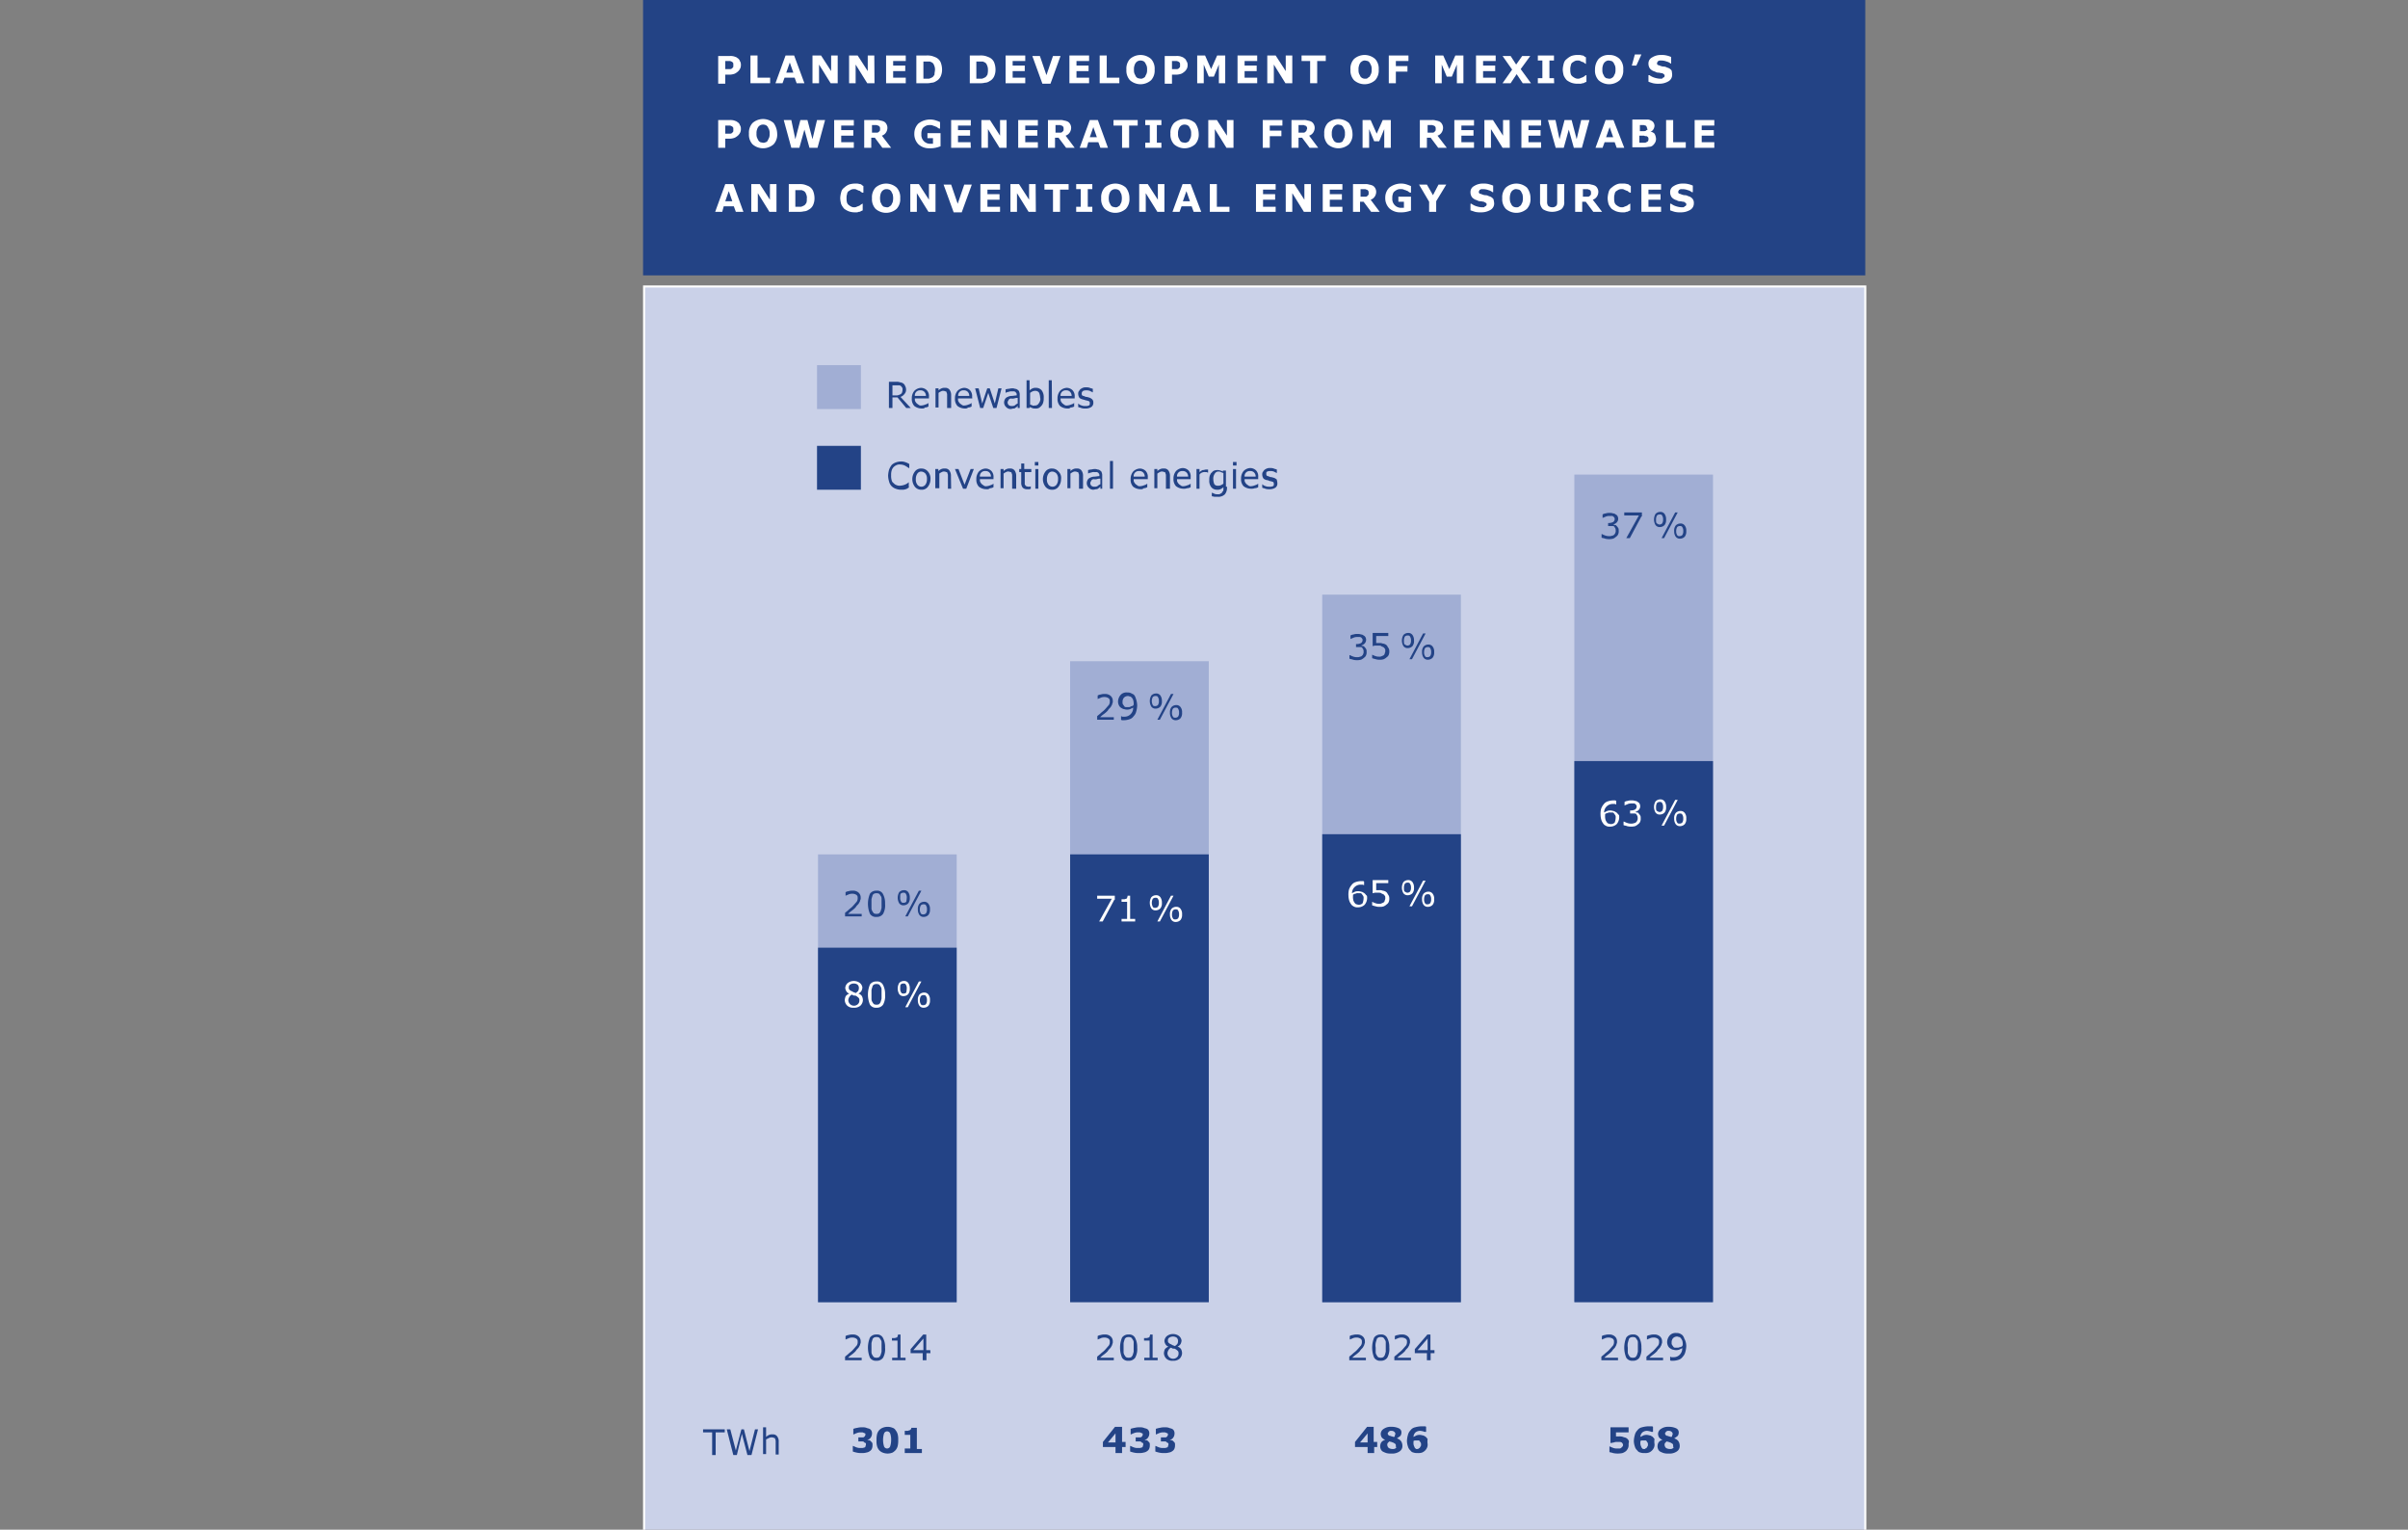 <svg id="Ebene_1" data-name="Ebene 1" xmlns="http://www.w3.org/2000/svg" viewBox="0 0 477.58 303.3"><rect x="0" y="0" width="477.58" height="303.3" fill="#808080" stroke="none"/><defs><style>.cls-1{fill:#cad1e8;stroke:#fff;stroke-miterlimit:10;stroke-width:0.41px;}.cls-2{fill:#a1aed4;}.cls-3{fill:#234386;}.cls-4{isolation:isolate;}.cls-5{fill:#fff;}.cls-6{fill:#234385;}</style></defs><title>grafik_mexiko_neu_EN</title><g id="AAA"><rect class="cls-1" x="127.74" y="56.8" width="242.2" height="247.9"/></g><g id="Ebene_6" data-name="Ebene 6"><rect class="cls-2" x="162.24" y="169.4" width="27.5" height="88.8"/></g><g id="Ebene_7" data-name="Ebene 7"><rect class="cls-3" x="162.24" y="187.9" width="27.5" height="70.3"/><rect class="cls-2" x="212.24" y="131.1" width="27.5" height="127"/><rect class="cls-3" x="212.24" y="169.4" width="27.5" height="88.8"/><rect class="cls-2" x="262.24" y="117.9" width="27.5" height="140.3"/><rect class="cls-3" x="262.24" y="165.4" width="27.5" height="92.8"/><rect class="cls-2" x="312.24" y="94.1" width="27.5" height="164"/><rect class="cls-3" x="312.24" y="150.9" width="27.5" height="107.3"/></g><g id="EN"><g class="cls-4"><path class="cls-3" d="M171,269.7h-3.4V269c.2-.2.5-.4.7-.6s.5-.4.7-.6c.4-.4.7-.8.9-1a1.2,1.2,0,0,0,.2-.8.6.6,0,0,0-.3-.6,1.45,1.45,0,0,0-.7-.2,2,2,0,0,0-.7.1c-.2.1-.5.2-.7.3h0v-.7a1.42,1.42,0,0,1,.6-.2,2.2,2.2,0,0,1,.8-.1,1.59,1.59,0,0,1,1.2.4,1.28,1.28,0,0,1,.4,1,.75.75,0,0,1-.1.5c0,.2-.1.3-.2.5s-.2.3-.3.4a2.18,2.18,0,0,0-.4.5,5.72,5.72,0,0,1-.8.7,4.35,4.35,0,0,0-.7.6h2.7v.5Z"/><path class="cls-3" d="M175.54,267.2a3.52,3.52,0,0,1-.4,2,1.49,1.49,0,0,1-1.3.6,1.38,1.38,0,0,1-1.3-.6,5.2,5.2,0,0,1,0-4,1.49,1.49,0,0,1,1.3-.6,1.27,1.27,0,0,1,1.3.7A3.83,3.83,0,0,1,175.54,267.2Zm-.9,1.5a6.37,6.37,0,0,0,.2-.7v-1.8a.85.85,0,0,0-.2-.6,1.38,1.38,0,0,0-.3-.4,1.3,1.3,0,0,0-1,0c-.1.1-.3.2-.3.4a6.37,6.37,0,0,0-.2.7v1.8a1.07,1.07,0,0,0,.2.6,1.38,1.38,0,0,0,.3.4,1.3,1.3,0,0,0,1,0A1.38,1.38,0,0,0,174.64,268.7Z"/><path class="cls-3" d="M179.74,269.7h-2.8v-.5H178v-3.4h-1.1v-.5h.5c.2,0,.3-.1.4-.1s.2-.1.2-.2.1-.2.1-.4h.5v4.6h1v.5Z"/><path class="cls-3" d="M184.54,268.3h-.8v1.4H183v-1.4h-2.4v-.8l2.5-2.9h.6v3.1h.8Zm-1.4-.6v-2.3l-2,2.3Z"/></g><g class="cls-4"><path class="cls-3" d="M221,269.7h-3.4V269c.2-.2.5-.4.7-.6s.5-.4.7-.6c.4-.4.7-.8.9-1a1.2,1.2,0,0,0,.2-.8.6.6,0,0,0-.3-.6,1.45,1.45,0,0,0-.7-.2,2,2,0,0,0-.7.1c-.2.1-.5.2-.7.3h0v-.7a1.42,1.42,0,0,1,.6-.2,2.2,2.2,0,0,1,.8-.1,1.59,1.59,0,0,1,1.2.4,1.28,1.28,0,0,1,.4,1,.75.75,0,0,1-.1.5c0,.2-.1.3-.2.5s-.2.3-.3.4a2.18,2.18,0,0,0-.4.5,5.72,5.72,0,0,1-.8.7,4.35,4.35,0,0,0-.7.6h2.7v.5Z"/><path class="cls-3" d="M225.54,267.2a3.52,3.52,0,0,1-.4,2,1.49,1.49,0,0,1-1.3.6,1.38,1.38,0,0,1-1.3-.6,5.2,5.2,0,0,1,0-4,1.49,1.49,0,0,1,1.3-.6,1.27,1.27,0,0,1,1.3.7A3.83,3.83,0,0,1,225.54,267.2Zm-.9,1.5a6.37,6.37,0,0,0,.2-.7v-1.8a.85.85,0,0,0-.2-.6,1.38,1.38,0,0,0-.3-.4,1.3,1.3,0,0,0-1,0c-.1.1-.3.2-.3.4a6.37,6.37,0,0,0-.2.7v1.8a1.07,1.07,0,0,0,.2.6,1.38,1.38,0,0,0,.3.4,1.3,1.3,0,0,0,1,0A1.38,1.38,0,0,0,224.64,268.7Z"/><path class="cls-3" d="M229.74,269.7h-2.8v-.5H228v-3.4h-1.1v-.5h.5c.2,0,.3-.1.4-.1s.2-.1.2-.2.1-.2.1-.4h.5v4.6h1v.5Z"/><path class="cls-3" d="M234.44,268.3a1.61,1.61,0,0,1-.5,1.1,1.84,1.84,0,0,1-1.3.4,1.7,1.7,0,0,1-1.3-.4,1.61,1.61,0,0,1-.5-1.1,2.35,2.35,0,0,1,.2-.8,1.79,1.79,0,0,1,.7-.5h0a1,1,0,0,1-.6-.5,1.42,1.42,0,0,1-.2-.6,1.39,1.39,0,0,1,.5-1,2,2,0,0,1,2.4,0,1.38,1.38,0,0,1,.5.9,1.85,1.85,0,0,1-.2.7,1.47,1.47,0,0,1-.6.5h0a1.28,1.28,0,0,1,.7.5A1.88,1.88,0,0,1,234.44,268.3Zm-.7.1a.75.75,0,0,0-.1-.5,2.18,2.18,0,0,0-.5-.4c-.1-.1-.2-.1-.4-.1s-.3-.1-.5-.2a1.21,1.21,0,0,0-.5.5,1.42,1.42,0,0,0-.2.6,1.13,1.13,0,0,0,1.9.8A.91.91,0,0,0,233.74,268.4Zm-.1-2.6a.86.86,0,0,0-.3-.6,1.33,1.33,0,0,0-1.4,0,.6.6,0,0,0-.3.6c0,.2,0,.3.1.4a1.38,1.38,0,0,0,.4.3c.1,0,.2.1.4.2s.3.1.5.2c.2-.2.4-.3.5-.5A1.27,1.27,0,0,0,233.64,265.8Z"/></g><g class="cls-4"><path class="cls-3" d="M271,269.7h-3.4V269c.2-.2.5-.4.7-.6s.5-.4.7-.6c.4-.4.7-.8.9-1a1.2,1.2,0,0,0,.2-.8.6.6,0,0,0-.3-.6,1.45,1.45,0,0,0-.7-.2,2,2,0,0,0-.7.1c-.2.1-.5.2-.7.3h0v-.7a1.42,1.42,0,0,1,.6-.2,2.2,2.2,0,0,1,.8-.1,1.59,1.59,0,0,1,1.2.4,1.28,1.28,0,0,1,.4,1,.75.75,0,0,1-.1.5c0,.2-.1.3-.2.5s-.2.3-.3.4a2.18,2.18,0,0,0-.4.5,5.72,5.72,0,0,1-.8.7,4.35,4.35,0,0,0-.7.6h2.7v.5Z"/><path class="cls-3" d="M275.54,267.2a3.52,3.52,0,0,1-.4,2,1.49,1.49,0,0,1-1.3.6,1.38,1.38,0,0,1-1.3-.6,5.2,5.2,0,0,1,0-4,1.49,1.49,0,0,1,1.3-.6,1.27,1.27,0,0,1,1.3.7A3.83,3.83,0,0,1,275.54,267.2Zm-.9,1.5a6.37,6.37,0,0,0,.2-.7v-1.8a.85.85,0,0,0-.2-.6,1.38,1.38,0,0,0-.3-.4,1.3,1.3,0,0,0-1,0c-.1.1-.3.2-.3.4a6.37,6.37,0,0,0-.2.7,2.72,2.72,0,0,0,0,.9v.9a1.07,1.07,0,0,0,.2.6,1.38,1.38,0,0,0,.3.4,1.3,1.3,0,0,0,1,0A1.38,1.38,0,0,0,274.64,268.7Z"/><path class="cls-3" d="M279.94,269.7h-3.4V269c.2-.2.5-.4.7-.6s.5-.4.7-.6c.4-.4.7-.8.9-1a1.2,1.2,0,0,0,.2-.8.6.6,0,0,0-.3-.6,1.45,1.45,0,0,0-.7-.2,2,2,0,0,0-.7.1c-.2.1-.5.2-.7.3h0v-.7a1.42,1.42,0,0,1,.6-.2,2.2,2.2,0,0,1,.8-.1,1.59,1.59,0,0,1,1.2.4,1.28,1.28,0,0,1,.4,1,.75.75,0,0,1-.1.5c0,.2-.1.3-.2.5s-.2.3-.3.4a2.18,2.18,0,0,0-.4.5,5.72,5.72,0,0,1-.8.7,4.35,4.35,0,0,0-.7.6h2.7v.5Z"/><path class="cls-3" d="M284.54,268.3h-.8v1.4H283v-1.4h-2.4v-.8l2.5-2.9h.6v3.1h.8v.6Zm-1.4-.6v-2.3l-2,2.3Z"/></g><g class="cls-4"><path class="cls-3" d="M321,269.7h-3.4V269c.2-.2.5-.4.7-.6s.5-.4.7-.6c.4-.4.7-.8.9-1a1.2,1.2,0,0,0,.2-.8.6.6,0,0,0-.3-.6,1.45,1.45,0,0,0-.7-.2,2,2,0,0,0-.7.1c-.2.1-.5.2-.7.3h0v-.7a1.42,1.42,0,0,1,.6-.2,2.2,2.2,0,0,1,.8-.1,1.59,1.59,0,0,1,1.2.4,1.28,1.28,0,0,1,.4,1,.75.75,0,0,1-.1.5c0,.2-.1.3-.2.5s-.2.3-.3.4a2.18,2.18,0,0,0-.4.5,5.72,5.72,0,0,1-.8.7,4.35,4.35,0,0,0-.7.6h2.7v.5Z"/><path class="cls-3" d="M325.54,267.2a3.52,3.52,0,0,1-.4,2,1.49,1.49,0,0,1-1.3.6,1.38,1.38,0,0,1-1.3-.6,5.2,5.2,0,0,1,0-4,1.49,1.49,0,0,1,1.3-.6,1.27,1.27,0,0,1,1.3.7A3.83,3.83,0,0,1,325.54,267.2Zm-.9,1.5a6.37,6.37,0,0,0,.2-.7v-1.8a.85.85,0,0,0-.2-.6,1.38,1.38,0,0,0-.3-.4,1.3,1.3,0,0,0-1,0c-.1.1-.3.2-.3.4a6.37,6.37,0,0,0-.2.7,2.72,2.72,0,0,0,0,.9v.9a1.07,1.07,0,0,0,.2.6,1.38,1.38,0,0,0,.3.4,1.3,1.3,0,0,0,1,0A1.38,1.38,0,0,0,324.64,268.7Z"/><path class="cls-3" d="M329.94,269.7h-3.4V269c.2-.2.5-.4.7-.6s.5-.4.7-.6c.4-.4.7-.8.9-1a1.2,1.2,0,0,0,.2-.8.6.6,0,0,0-.3-.6,1.45,1.45,0,0,0-.7-.2,2,2,0,0,0-.7.1c-.2.1-.5.2-.7.3h0v-.7a1.42,1.42,0,0,1,.6-.2,2.2,2.2,0,0,1,.8-.1,1.59,1.59,0,0,1,1.2.4,1.28,1.28,0,0,1,.4,1,.75.75,0,0,1-.1.5c0,.2-.1.3-.2.5s-.2.3-.3.4a2.18,2.18,0,0,0-.4.5,5.72,5.72,0,0,1-.8.7,4.35,4.35,0,0,0-.7.6h2.7v.5Z"/><path class="cls-3" d="M334.44,266.9a5,5,0,0,1-.2,1.2,1.93,1.93,0,0,1-.5.9,1.56,1.56,0,0,1-.8.6,3.59,3.59,0,0,1-1.1.2h-.3a.37.37,0,0,1-.3-.1V269h0c.1,0,.2.1.3.1h.4a1.66,1.66,0,0,0,1.2-.5,1.73,1.73,0,0,0,.5-1.3l-.6.3a1.85,1.85,0,0,1-1.2,0c-.2,0-.3-.1-.5-.2a1.21,1.21,0,0,1-.5-.5,1.88,1.88,0,0,1-.2-.8,2.11,2.11,0,0,1,.5-1.3,1.54,1.54,0,0,1,1.3-.5,1.7,1.7,0,0,1,.7.1,2.19,2.19,0,0,1,.5.3,1.61,1.61,0,0,1,.4.7A3.07,3.07,0,0,1,334.44,266.9Zm-.7-.2a2.48,2.48,0,0,0-.1-.9,2.19,2.19,0,0,0-.3-.5c-.1-.1-.2-.2-.3-.2s-.3-.1-.4-.1a1.14,1.14,0,0,0-.8.3,1.22,1.22,0,0,0-.3.9.75.75,0,0,0,.1.5c.1.1.2.3.3.4a.37.37,0,0,0,.3.1h.4a.75.75,0,0,0,.5-.1.76.76,0,0,0,.5-.2v-.1C333.74,266.8,333.74,266.8,333.74,266.7Z"/></g><g class="cls-4"><path class="cls-5" d="M171.14,198.3a1.61,1.61,0,0,1-.5,1.1,1.84,1.84,0,0,1-1.3.4,1.7,1.7,0,0,1-1.3-.4,1.61,1.61,0,0,1-.5-1.1,2.35,2.35,0,0,1,.2-.8,1.79,1.79,0,0,1,.7-.5h0a1,1,0,0,1-.6-.5,1.42,1.42,0,0,1-.2-.6,1.39,1.39,0,0,1,.5-1,2,2,0,0,1,2.4,0,1.38,1.38,0,0,1,.5.9,1.85,1.85,0,0,1-.2.7,1.47,1.47,0,0,1-.6.5h0a1.28,1.28,0,0,1,.7.5A1.88,1.88,0,0,1,171.14,198.3Zm-.7.1a.75.75,0,0,0-.1-.5,2.18,2.18,0,0,0-.5-.4c-.1-.1-.2-.1-.4-.1s-.3-.1-.5-.2a1.21,1.21,0,0,0-.5.5,1.42,1.42,0,0,0-.2.6,1.13,1.13,0,0,0,1.9.8A.91.91,0,0,0,170.44,198.4Zm-.1-2.6a.86.86,0,0,0-.3-.6,1.33,1.33,0,0,0-1.4,0,.6.6,0,0,0-.3.6c0,.2,0,.3.1.4a1.38,1.38,0,0,0,.4.3c.1,0,.2.1.4.2s.3.1.5.2c.2-.2.4-.3.5-.5A1.27,1.27,0,0,0,170.34,195.8Z"/><path class="cls-5" d="M175.54,197.2a3.52,3.52,0,0,1-.4,2,1.49,1.49,0,0,1-1.3.6,1.38,1.38,0,0,1-1.3-.6,5.2,5.2,0,0,1,0-4,1.49,1.49,0,0,1,1.3-.6,1.27,1.27,0,0,1,1.3.7A3.83,3.83,0,0,1,175.54,197.2Zm-.9,1.5a6.37,6.37,0,0,0,.2-.7v-1.8a.85.85,0,0,0-.2-.6,1.38,1.38,0,0,0-.3-.4,1.3,1.3,0,0,0-1,0c-.1.1-.3.2-.3.4a6.37,6.37,0,0,0-.2.7v1.8a1.07,1.07,0,0,0,.2.6,1.38,1.38,0,0,0,.3.4,1.3,1.3,0,0,0,1,0A1.38,1.38,0,0,0,174.64,198.7Z"/></g><g class="cls-4"><path class="cls-5" d="M180.44,196a1.61,1.61,0,0,1-.3,1.1,1.27,1.27,0,0,1-.9.4,1,1,0,0,1-.9-.4,2.17,2.17,0,0,1,0-2.2,1.27,1.27,0,0,1,.9-.4,1,1,0,0,1,.9.4A1.8,1.8,0,0,1,180.44,196Zm-.6,0a1.29,1.29,0,0,0-.2-.8c-.1-.2-.3-.2-.5-.2a.76.76,0,0,0-.5.2c-.1.1-.1.4-.1.8a1.29,1.29,0,0,0,.2.8c.1.2.3.2.5.2a.76.76,0,0,0,.5-.2A5.38,5.38,0,0,0,179.84,196Zm2.9-1.4-2.7,5.1h-.5l2.7-5.1Zm1.7,3.7a1.61,1.61,0,0,1-.3,1.1,1.27,1.27,0,0,1-.9.4,1,1,0,0,1-.9-.4,1.8,1.8,0,0,1-.3-1.1,1.61,1.61,0,0,1,.3-1.1,1.27,1.27,0,0,1,.9-.4,1,1,0,0,1,.9.4A1.61,1.61,0,0,1,184.44,198.3Zm-.6,0a1.29,1.29,0,0,0-.2-.8c-.1-.2-.3-.2-.5-.2a.76.76,0,0,0-.5.2,1.55,1.55,0,0,0-.2.8,1.29,1.29,0,0,0,.2.8c.1.2.3.2.5.2a.76.76,0,0,0,.5-.2A1.29,1.29,0,0,0,183.84,198.3Z"/></g><g class="cls-4"><path class="cls-5" d="M221,178.4l-2.3,4.3H218l2.5-4.5h-2.9v-.6h3.5v.8Z"/><path class="cls-5" d="M225.24,182.7h-2.8v-.5h1.1v-3.4h-1.1v-.5h.5c.2,0,.3-.1.4-.1s.2-.1.2-.2.1-.2.1-.4h.5v4.6h1v.5Z"/></g><g class="cls-4"><path class="cls-5" d="M230.44,179a1.61,1.61,0,0,1-.3,1.1,1.27,1.27,0,0,1-.9.4,1,1,0,0,1-.9-.4,2.17,2.17,0,0,1,0-2.2,1.27,1.27,0,0,1,.9-.4,1,1,0,0,1,.9.4A1.8,1.8,0,0,1,230.44,179Zm-.6,0a1.29,1.29,0,0,0-.2-.8c-.1-.2-.3-.2-.5-.2a.76.76,0,0,0-.5.2,1.7,1.7,0,0,0,0,1.6c.1.2.3.2.5.2a.76.76,0,0,0,.5-.2A1.29,1.29,0,0,0,229.84,179Zm2.9-1.4-2.7,5.1h-.5l2.7-5.1Zm1.7,3.7a1.61,1.61,0,0,1-.3,1.1,1.27,1.27,0,0,1-.9.4,1,1,0,0,1-.9-.4,1.8,1.8,0,0,1-.3-1.1,1.61,1.61,0,0,1,.3-1.1,1.27,1.27,0,0,1,.9-.4,1,1,0,0,1,.9.4A1.61,1.61,0,0,1,234.44,181.3Zm-.6,0a1.29,1.29,0,0,0-.2-.8c-.1-.2-.3-.2-.5-.2a.76.76,0,0,0-.5.2,1.55,1.55,0,0,0-.2.8,1.29,1.29,0,0,0,.2.8c.1.2.3.2.5.2a.76.76,0,0,0,.5-.2A1.29,1.29,0,0,0,233.84,181.3Z"/></g><g class="cls-4"><path class="cls-5" d="M271.14,178.1a2.11,2.11,0,0,1-.5,1.3,1.9,1.9,0,0,1-1.3.5,1.48,1.48,0,0,1-.7-.1,2.19,2.19,0,0,1-.5-.3,2.77,2.77,0,0,1-.5-.8,3.59,3.59,0,0,1-.2-1.1,4.12,4.12,0,0,1,.1-1.2,2.62,2.62,0,0,1,.5-.9,1.56,1.56,0,0,1,.8-.6,3.59,3.59,0,0,1,1.1-.2h.3a.37.37,0,0,1,.3.1v.7h0c-.1,0-.2-.1-.3-.1h-.4a1.71,1.71,0,0,0-1.7,1.7l.6-.3a1.85,1.85,0,0,1,1.2,0c.2,0,.3.1.5.2a1.21,1.21,0,0,1,.5.5C271.14,177.5,271.14,177.8,271.14,178.1Zm-.7,0a.75.75,0,0,0-.1-.5c-.1-.1-.2-.3-.3-.4a.37.37,0,0,0-.3-.1h-.4a.75.75,0,0,0-.5.1c-.2,0-.3.1-.5.2v.3a2.48,2.48,0,0,0,.1.9,2.19,2.19,0,0,0,.3.5c.1.1.2.2.3.2s.3.1.4.1a1.14,1.14,0,0,0,.8-.3A3,3,0,0,0,270.44,178.1Z"/><path class="cls-5" d="M275.54,178.1a1.7,1.7,0,0,1-.1.7,1,1,0,0,1-.4.5,2.09,2.09,0,0,1-.6.4,2,2,0,0,1-.8.1,2.2,2.2,0,0,1-.8-.1,6.37,6.37,0,0,1-.7-.2v-.7h0a4.88,4.88,0,0,0,.7.3,2,2,0,0,0,.7.1.9.9,0,0,0,.5-.1c.2-.1.3-.1.4-.2a.52.52,0,0,0,.2-.4.75.75,0,0,0,.1-.5c0-.2,0-.3-.1-.4s-.1-.2-.3-.3-.3-.1-.4-.2-.4-.1-.6-.1h-.6c-.2,0-.3.1-.5.1v-2.6h3.1v.6h-2.4v1.4h.6a1.48,1.48,0,0,1,.7.1,1.42,1.42,0,0,1,.6.2,1,1,0,0,1,.4.5A1.14,1.14,0,0,1,275.54,178.1Z"/></g><g class="cls-4"><path class="cls-5" d="M280.44,176a1.61,1.61,0,0,1-.3,1.1,1.27,1.27,0,0,1-.9.4,1,1,0,0,1-.9-.4,2.17,2.17,0,0,1,0-2.2,1.27,1.27,0,0,1,.9-.4,1,1,0,0,1,.9.4A1.8,1.8,0,0,1,280.44,176Zm-.6,0a1.29,1.29,0,0,0-.2-.8c-.1-.2-.3-.2-.5-.2a.76.76,0,0,0-.5.2,1.55,1.55,0,0,0-.2.8c0,.4,0,.7.2.8s.3.2.5.2a.76.76,0,0,0,.5-.2A1.29,1.29,0,0,0,279.84,176Zm2.9-1.4-2.7,5.1h-.5l2.7-5.1Zm1.7,3.7a1.61,1.61,0,0,1-.3,1.1,1.27,1.27,0,0,1-.9.4,1,1,0,0,1-.9-.4,1.8,1.8,0,0,1-.3-1.1,1.61,1.61,0,0,1,.3-1.1,1.27,1.27,0,0,1,.9-.4,1,1,0,0,1,.9.4A1.61,1.61,0,0,1,284.44,178.3Zm-.6,0a1.29,1.29,0,0,0-.2-.8c-.1-.2-.3-.2-.5-.2a.76.76,0,0,0-.5.2,1.55,1.55,0,0,0-.2.8,1.29,1.29,0,0,0,.2.8c.1.2.3.2.5.2a.76.76,0,0,0,.5-.2A1.29,1.29,0,0,0,283.84,178.3Z"/></g><g class="cls-4"><path class="cls-5" d="M321.14,162.1a2.11,2.11,0,0,1-.5,1.3,1.9,1.9,0,0,1-1.3.5,1.48,1.48,0,0,1-.7-.1,2.19,2.19,0,0,1-.5-.3,2.77,2.77,0,0,1-.5-.8,3.59,3.59,0,0,1-.2-1.1,4.12,4.12,0,0,1,.1-1.2,2.62,2.62,0,0,1,.5-.9,1.56,1.56,0,0,1,.8-.6,3.59,3.59,0,0,1,1.1-.2h.3a.37.37,0,0,1,.3.1v.7h0c-.1,0-.2-.1-.3-.1h-.4a1.71,1.71,0,0,0-1.7,1.7l.6-.3a1.85,1.85,0,0,1,1.2,0c.2,0,.3.1.5.2a1.21,1.21,0,0,1,.5.5C321.14,161.5,321.14,161.8,321.14,162.1Zm-.7,0a.75.75,0,0,0-.1-.5c-.1-.1-.2-.3-.3-.4a.37.37,0,0,0-.3-.1h-.4a.75.75,0,0,0-.5.1c-.2,0-.3.1-.5.2v.3a2.48,2.48,0,0,0,.1.9,2.19,2.19,0,0,0,.3.5c.1.1.2.2.3.2s.3.1.4.1a1.14,1.14,0,0,0,.8-.3A3,3,0,0,0,320.44,162.1Z"/><path class="cls-5" d="M325,161.3a1.38,1.38,0,0,1,.3.4c.1.1.1.3.1.6a1.27,1.27,0,0,1-.1.6,1,1,0,0,1-.4.5,2.09,2.09,0,0,1-.6.4,3.25,3.25,0,0,1-1.6,0c-.2-.1-.5-.1-.7-.2v-.7h.1a4.88,4.88,0,0,0,.7.3,2.2,2.2,0,0,0,.8.1,1.09,1.09,0,0,0,.5-.1.52.52,0,0,0,.4-.2c.1-.1.2-.2.2-.3a.75.75,0,0,0,.1-.5.9.9,0,0,0-.1-.5c-.1-.1-.1-.2-.2-.3s-.2-.1-.4-.1h-.8v-.6h.2a1.88,1.88,0,0,0,.8-.2.71.71,0,0,0,.3-.6.37.37,0,0,0-.1-.3c-.1-.1-.1-.2-.2-.2a.37.37,0,0,0-.3-.1h-.4a2,2,0,0,0-.7.1c-.2.1-.5.2-.7.3h0V159a1.42,1.42,0,0,1,.6-.2,2.2,2.2,0,0,1,.8-.1,1.7,1.7,0,0,1,.7.1.76.76,0,0,1,.5.2.78.78,0,0,1,.4.4,1.07,1.07,0,0,1-.2,1.2,1.61,1.61,0,0,1-.7.4h0c.1,0,.2.1.4.1S325,161.2,325,161.3Z"/></g><g class="cls-4"><path class="cls-5" d="M330.44,160a1.61,1.61,0,0,1-.3,1.1,1.27,1.27,0,0,1-.9.4,1,1,0,0,1-.9-.4,2.17,2.17,0,0,1,0-2.2,1.27,1.27,0,0,1,.9-.4,1,1,0,0,1,.9.4A1.8,1.8,0,0,1,330.44,160Zm-.6,0a1.29,1.29,0,0,0-.2-.8c-.1-.2-.3-.2-.5-.2a.76.76,0,0,0-.5.2,1.55,1.55,0,0,0-.2.8c0,.4,0,.7.2.8s.3.2.5.2a.76.76,0,0,0,.5-.2A1.29,1.29,0,0,0,329.84,160Zm2.9-1.4-2.7,5.1h-.5l2.7-5.1Zm1.7,3.7a1.61,1.61,0,0,1-.3,1.1,1.27,1.27,0,0,1-.9.4,1,1,0,0,1-.9-.4,1.8,1.8,0,0,1-.3-1.1,1.61,1.61,0,0,1,.3-1.1,1.27,1.27,0,0,1,.9-.4,1,1,0,0,1,.9.4A1.61,1.61,0,0,1,334.44,162.3Zm-.6,0a1.29,1.29,0,0,0-.2-.8c-.1-.2-.3-.2-.5-.2a.76.76,0,0,0-.5.2,1.55,1.55,0,0,0-.2.8,1.29,1.29,0,0,0,.2.8c.1.2.3.2.5.2a.76.76,0,0,0,.5-.2A1.29,1.29,0,0,0,333.84,162.3Z"/></g><g class="cls-4"><path class="cls-3" d="M171,181.7h-3.4V181c.2-.2.5-.4.7-.6s.5-.4.7-.6c.4-.4.7-.8.9-1a1.2,1.2,0,0,0,.2-.8.6.6,0,0,0-.3-.6,1.45,1.45,0,0,0-.7-.2,2,2,0,0,0-.7.1c-.2.1-.5.2-.7.3h0v-.7a1.42,1.42,0,0,1,.6-.2,2.2,2.2,0,0,1,.8-.1,1.59,1.59,0,0,1,1.2.4,1.28,1.28,0,0,1,.4,1,.75.75,0,0,1-.1.5c0,.2-.1.3-.2.5s-.2.3-.3.4a2.18,2.18,0,0,0-.4.5,5.72,5.72,0,0,1-.8.7,4.35,4.35,0,0,0-.7.6h2.7v.5Z"/><path class="cls-3" d="M175.54,179.2a3.52,3.52,0,0,1-.4,2,1.49,1.49,0,0,1-1.3.6,1.38,1.38,0,0,1-1.3-.6,5.2,5.2,0,0,1,0-4,1.49,1.49,0,0,1,1.3-.6,1.27,1.27,0,0,1,1.3.7A3.83,3.83,0,0,1,175.54,179.2Zm-.9,1.5a6.37,6.37,0,0,0,.2-.7v-1.8a.85.85,0,0,0-.2-.6,1.38,1.38,0,0,0-.3-.4,1.3,1.3,0,0,0-1,0c-.1.1-.3.2-.3.4a6.37,6.37,0,0,0-.2.7v1.8a1.07,1.07,0,0,0,.2.6,1.38,1.38,0,0,0,.3.4,1.3,1.3,0,0,0,1,0A1.38,1.38,0,0,0,174.64,180.7Z"/></g><g class="cls-4"><path class="cls-3" d="M180.44,178a1.61,1.61,0,0,1-.3,1.1,1.27,1.27,0,0,1-.9.4,1,1,0,0,1-.9-.4,2.17,2.17,0,0,1,0-2.2,1.27,1.27,0,0,1,.9-.4,1,1,0,0,1,.9.4A1.8,1.8,0,0,1,180.44,178Zm-.6,0a1.29,1.29,0,0,0-.2-.8c-.1-.2-.3-.2-.5-.2a.76.76,0,0,0-.5.2c-.1.1-.1.4-.1.8a1.29,1.29,0,0,0,.2.8c.1.2.3.2.5.2a.76.76,0,0,0,.5-.2A5.38,5.38,0,0,0,179.84,178Zm2.9-1.4-2.7,5.1h-.5l2.7-5.1Zm1.7,3.7a1.61,1.61,0,0,1-.3,1.1,1.27,1.27,0,0,1-.9.4,1,1,0,0,1-.9-.4,1.8,1.8,0,0,1-.3-1.1,1.61,1.61,0,0,1,.3-1.1,1.27,1.27,0,0,1,.9-.4,1,1,0,0,1,.9.4A1.61,1.61,0,0,1,184.44,180.3Zm-.6,0a1.29,1.29,0,0,0-.2-.8c-.1-.2-.3-.2-.5-.2a.76.76,0,0,0-.5.2,1.55,1.55,0,0,0-.2.8,1.29,1.29,0,0,0,.2.8c.1.2.3.2.5.2a.76.76,0,0,0,.5-.2A1.29,1.29,0,0,0,183.84,180.3Z"/></g><g class="cls-4"><path class="cls-3" d="M221,142.7h-3.4V142c.2-.2.5-.4.7-.6s.5-.4.7-.6c.4-.4.7-.8.9-1a1.2,1.2,0,0,0,.2-.8.6.6,0,0,0-.3-.6,1.45,1.45,0,0,0-.7-.2,2,2,0,0,0-.7.1c-.2.1-.5.2-.7.3h0v-.7a1.42,1.42,0,0,1,.6-.2,2.2,2.2,0,0,1,.8-.1,1.59,1.59,0,0,1,1.2.4,1.28,1.28,0,0,1,.4,1,.75.75,0,0,1-.1.5c0,.2-.1.3-.2.5s-.2.3-.3.4a2.18,2.18,0,0,0-.4.5,5.72,5.72,0,0,1-.8.7,4.35,4.35,0,0,0-.7.6h2.7v.5Z"/><path class="cls-3" d="M225.54,139.9a5,5,0,0,1-.2,1.2,1.93,1.93,0,0,1-.5.9,1.56,1.56,0,0,1-.8.6,3.59,3.59,0,0,1-1.1.2h-.3a.37.37,0,0,1-.3-.1V142h0c.1,0,.2.1.3.1h.4a1.66,1.66,0,0,0,1.2-.5,1.73,1.73,0,0,0,.5-1.3l-.6.3a1.85,1.85,0,0,1-1.2,0c-.2,0-.3-.1-.5-.2a1.21,1.21,0,0,1-.5-.5,1.88,1.88,0,0,1-.2-.8,2.11,2.11,0,0,1,.5-1.3,1.54,1.54,0,0,1,1.3-.5,1.7,1.7,0,0,1,.7.1l.6.3a1.61,1.61,0,0,1,.4.7A4.43,4.43,0,0,1,225.54,139.9Zm-.7-.2a2.48,2.48,0,0,0-.1-.9,1.07,1.07,0,0,0-.3-.5c-.1-.1-.2-.2-.3-.2s-.3-.1-.4-.1a1.14,1.14,0,0,0-.8.3,1.22,1.22,0,0,0-.3.9.75.75,0,0,0,.1.5c.1.1.2.3.3.4a.37.37,0,0,0,.3.1h.4a.75.75,0,0,0,.5-.1c.1-.1.4-.1.5-.2v-.1C224.84,139.8,224.84,139.8,224.84,139.7Z"/></g><g class="cls-4"><path class="cls-3" d="M230.44,139a1.61,1.61,0,0,1-.3,1.1,1.27,1.27,0,0,1-.9.4,1,1,0,0,1-.9-.4,2.17,2.17,0,0,1,0-2.2,1.27,1.27,0,0,1,.9-.4,1,1,0,0,1,.9.4A1.8,1.8,0,0,1,230.44,139Zm-.6,0a1.29,1.29,0,0,0-.2-.8c-.1-.2-.3-.2-.5-.2a.76.76,0,0,0-.5.2,1.7,1.7,0,0,0,0,1.6c.1.2.3.2.5.2a.76.76,0,0,0,.5-.2A1.29,1.29,0,0,0,229.84,139Zm2.9-1.4-2.7,5.1h-.5l2.7-5.1Zm1.7,3.7a1.61,1.61,0,0,1-.3,1.1,1.27,1.27,0,0,1-.9.4,1,1,0,0,1-.9-.4,1.8,1.8,0,0,1-.3-1.1,1.61,1.61,0,0,1,.3-1.1,1.27,1.27,0,0,1,.9-.4,1,1,0,0,1,.9.4A1.61,1.61,0,0,1,234.44,141.3Zm-.6,0a1.29,1.29,0,0,0-.2-.8c-.1-.2-.3-.2-.5-.2a.76.76,0,0,0-.5.2,1.55,1.55,0,0,0-.2.8,1.29,1.29,0,0,0,.2.8c.1.2.3.2.5.2a.76.76,0,0,0,.5-.2A1.29,1.29,0,0,0,233.84,141.3Z"/></g><g class="cls-4"><path class="cls-3" d="M270.64,128.3a1.38,1.38,0,0,1,.3.4c.1.1.1.3.1.6a1.27,1.27,0,0,1-.1.6,1,1,0,0,1-.4.5,2.09,2.09,0,0,1-.6.4,3.25,3.25,0,0,1-1.6,0c-.2-.1-.5-.1-.7-.2v-.7h.1a4.88,4.88,0,0,0,.7.3,2.2,2.2,0,0,0,.8.1,1.09,1.09,0,0,0,.5-.1.52.52,0,0,0,.4-.2c.1-.1.2-.2.2-.3a.75.75,0,0,0,.1-.5.9.9,0,0,0-.1-.5c-.1-.1-.1-.2-.2-.3s-.2-.1-.4-.1h-.8v-.6h.2a1.88,1.88,0,0,0,.8-.2.71.71,0,0,0,.3-.6.37.37,0,0,0-.1-.3c-.1-.1-.1-.2-.2-.2a.37.37,0,0,0-.3-.1h-.4a2,2,0,0,0-.7.1c-.2.1-.5.2-.7.3h0V126a1.42,1.42,0,0,1,.6-.2,2.2,2.2,0,0,1,.8-.1,1.7,1.7,0,0,1,.7.1.76.76,0,0,1,.5.2.78.78,0,0,1,.4.4,1.07,1.07,0,0,1-.2,1.2,1.61,1.61,0,0,1-.7.4h0c.1,0,.2.1.4.1S270.54,128.2,270.64,128.3Z"/><path class="cls-3" d="M275.54,129.1a1.7,1.7,0,0,1-.1.7,1,1,0,0,1-.4.5,2.09,2.09,0,0,1-.6.4,2,2,0,0,1-.8.1,2.2,2.2,0,0,1-.8-.1,6.37,6.37,0,0,1-.7-.2v-.7h0a4.88,4.88,0,0,0,.7.3,2,2,0,0,0,.7.1.9.9,0,0,0,.5-.1c.2-.1.3-.1.4-.2a.52.52,0,0,0,.2-.4.75.75,0,0,0,.1-.5c0-.2,0-.3-.1-.4s-.1-.2-.3-.3-.3-.1-.4-.2-.4-.1-.6-.1h-.6c-.2,0-.3.1-.5.1v-2.6h3.1v.6h-2.4v1.4h.6a1.48,1.48,0,0,1,.7.1,1.42,1.42,0,0,1,.6.2,1,1,0,0,1,.4.5A1.14,1.14,0,0,1,275.54,129.1Z"/></g><g class="cls-4"><path class="cls-3" d="M280.44,127a1.61,1.61,0,0,1-.3,1.1,1.27,1.27,0,0,1-.9.4,1,1,0,0,1-.9-.4,2.17,2.17,0,0,1,0-2.2,1.27,1.27,0,0,1,.9-.4,1,1,0,0,1,.9.4A1.8,1.8,0,0,1,280.44,127Zm-.6,0a1.29,1.29,0,0,0-.2-.8c-.1-.2-.3-.2-.5-.2a.76.76,0,0,0-.5.2,1.55,1.55,0,0,0-.2.8c0,.4,0,.7.2.8s.3.2.5.2a.76.76,0,0,0,.5-.2A1.29,1.29,0,0,0,279.84,127Zm2.9-1.4-2.7,5.1h-.5l2.7-5.1Zm1.7,3.7a1.61,1.61,0,0,1-.3,1.1,1.27,1.27,0,0,1-.9.4,1,1,0,0,1-.9-.4,1.8,1.8,0,0,1-.3-1.1,1.61,1.61,0,0,1,.3-1.1,1.27,1.27,0,0,1,.9-.4,1,1,0,0,1,.9.4A1.61,1.61,0,0,1,284.44,129.3Zm-.6,0a1.29,1.29,0,0,0-.2-.8c-.1-.2-.3-.2-.5-.2a.76.76,0,0,0-.5.2,1.55,1.55,0,0,0-.2.8,1.29,1.29,0,0,0,.2.8c.1.2.3.2.5.2a.76.76,0,0,0,.5-.2A1.29,1.29,0,0,0,283.84,129.3Z"/></g><g class="cls-4"><path class="cls-3" d="M320.64,104.3a1.38,1.38,0,0,1,.3.4c.1.1.1.3.1.6a1.27,1.27,0,0,1-.1.6,1,1,0,0,1-.4.5,2.09,2.09,0,0,1-.6.4,3.25,3.25,0,0,1-1.6,0c-.2-.1-.5-.1-.7-.2v-.7h.1a4.88,4.88,0,0,0,.7.3,2.2,2.2,0,0,0,.8.1,1.09,1.09,0,0,0,.5-.1.52.52,0,0,0,.4-.2c.1-.1.2-.2.2-.3a.75.75,0,0,0,.1-.5.9.9,0,0,0-.1-.5c-.1-.1-.1-.2-.2-.3s-.2-.1-.4-.1h-.8v-.6h.2a1.88,1.88,0,0,0,.8-.2.71.71,0,0,0,.3-.6.37.37,0,0,0-.1-.3c-.1-.1-.1-.2-.2-.2a.37.37,0,0,0-.3-.1h-.4a2,2,0,0,0-.7.1c-.2.1-.5.2-.7.3h0V102a1.42,1.42,0,0,1,.6-.2,2.2,2.2,0,0,1,.8-.1,1.7,1.7,0,0,1,.7.1.76.76,0,0,1,.5.2.78.78,0,0,1,.4.4,1.07,1.07,0,0,1-.2,1.2,1.61,1.61,0,0,1-.7.4h0c.1,0,.2.1.4.1S320.54,104.2,320.64,104.3Z"/><path class="cls-3" d="M325.54,102.4l-2.3,4.3h-.7l2.5-4.5h-2.9v-.6h3.5v.8Z"/></g><g class="cls-4"><path class="cls-3" d="M330.44,103a1.61,1.61,0,0,1-.3,1.1,1.27,1.27,0,0,1-.9.4,1,1,0,0,1-.9-.4,2.17,2.17,0,0,1,0-2.2,1.27,1.27,0,0,1,.9-.4,1,1,0,0,1,.9.4A1.8,1.8,0,0,1,330.44,103Zm-.6,0a1.29,1.29,0,0,0-.2-.8c-.1-.2-.3-.2-.5-.2a.76.76,0,0,0-.5.2,1.55,1.55,0,0,0-.2.8c0,.4,0,.7.2.8s.3.2.5.2a.76.76,0,0,0,.5-.2A1.29,1.29,0,0,0,329.84,103Zm2.9-1.4-2.7,5.1h-.5l2.7-5.1Zm1.7,3.7a1.61,1.61,0,0,1-.3,1.1,1.27,1.27,0,0,1-.9.4,1,1,0,0,1-.9-.4,1.8,1.8,0,0,1-.3-1.1,1.61,1.61,0,0,1,.3-1.1,1.27,1.27,0,0,1,.9-.4,1,1,0,0,1,.9.4A1.61,1.61,0,0,1,334.44,105.3Zm-.6,0a1.29,1.29,0,0,0-.2-.8c-.1-.2-.3-.2-.5-.2a.76.76,0,0,0-.5.2,1.55,1.55,0,0,0-.2.8,1.29,1.29,0,0,0,.2.8c.1.2.3.2.5.2a.76.76,0,0,0,.5-.2A1.29,1.29,0,0,0,333.84,105.3Z"/></g><g class="cls-4"><path class="cls-3" d="M180.64,80.9h-.9L178,78.8h-1v2.1h-.7V75.7h1.4a2,2,0,0,1,.8.1,1.42,1.42,0,0,1,.6.2,1,1,0,0,1,.4.5,1.45,1.45,0,0,1,.2.7,1.22,1.22,0,0,1-.3.9,1.7,1.7,0,0,1-.8.6ZM179,77.2a.6.6,0,0,0-.1-.4c-.1-.1-.1-.2-.3-.3a.37.37,0,0,0-.3-.1H177v2h.7a1.27,1.27,0,0,0,.6-.1c.2-.1.3-.1.4-.2s.2-.2.2-.3A1.49,1.49,0,0,0,179,77.2Z"/></g><g class="cls-4"><path class="cls-3" d="M184.24,79h-2.8c0,.2,0,.5.1.6a1.38,1.38,0,0,0,.3.4c.1.1.3.2.4.3a.75.75,0,0,0,.5.1,2.35,2.35,0,0,0,.8-.2,1.63,1.63,0,0,0,.6-.3h0v.7a1.45,1.45,0,0,1-.7.2c-.1.2-.4.2-.6.2a2.46,2.46,0,0,1-1.5-.5,2,2,0,0,1-.5-1.5,2.25,2.25,0,0,1,.5-1.5,2,2,0,0,1,1.3-.6,1.66,1.66,0,0,1,1.2.5,1.7,1.7,0,0,1,.4,1.3Zm-.6-.5a1.14,1.14,0,0,0-.3-.8,1,1,0,0,0-.8-.3,1,1,0,0,0-1.1,1.1Z"/><path class="cls-3" d="M188.44,80.9h-.6V78.2c0-.2-.1-.3-.1-.4s-.1-.2-.2-.2-.2-.1-.4-.1a.75.75,0,0,0-.5.1,2.19,2.19,0,0,0-.5.3v2.9h-.6V77h.6v.4a2.09,2.09,0,0,1,.6-.4,1.48,1.48,0,0,1,.7-.1,1,1,0,0,1,.9.4,1.8,1.8,0,0,1,.3,1.1v2.5Z"/><path class="cls-3" d="M192.84,79H190c0,.2,0,.5.1.6a1.38,1.38,0,0,0,.3.4c.1.1.3.2.4.3a.75.75,0,0,0,.5.1,2.35,2.35,0,0,0,.8-.2,1.63,1.63,0,0,0,.6-.3h0v.7a1.45,1.45,0,0,1-.7.2.73.73,0,0,1-.6.2,2.46,2.46,0,0,1-1.5-.5,2,2,0,0,1-.5-1.5,2.25,2.25,0,0,1,.5-1.5,2,2,0,0,1,1.3-.6,1.66,1.66,0,0,1,1.2.5,1.7,1.7,0,0,1,.4,1.3Zm-.6-.5a1.14,1.14,0,0,0-.3-.8,1,1,0,0,0-.8-.3,1,1,0,0,0-1.1,1.1Z"/></g><g class="cls-4"><path class="cls-3" d="M198.64,77l-1,3.9H197l-1-3-1,3h-.6l-1-3.9h.7l.7,3,1-3h.5l1,3,.7-3Z"/></g><g class="cls-4"><path class="cls-3" d="M202.44,80.9h-.6v-.4c-.1,0-.1.1-.2.2s-.2.1-.3.2-.2.1-.4.1a4.33,4.33,0,0,1-.5.1,1.22,1.22,0,0,1-.9-.4,1.27,1.27,0,0,1-.4-.9,1.45,1.45,0,0,1,.2-.7,1,1,0,0,1,.5-.4,1.88,1.88,0,0,1,.8-.2c.3,0,.7-.1,1-.1v-.1c0-.2,0-.3-.1-.4s-.1-.2-.2-.2a.37.37,0,0,0-.3-.1h-.4a1.27,1.27,0,0,0-.6.1,1.42,1.42,0,0,0-.6.2h0v-.7a4.33,4.33,0,0,1,.5-.1c.2,0,.5-.1.7-.1a1.48,1.48,0,0,1,.7.1.76.76,0,0,1,.5.2c.1.1.3.2.3.4a1.27,1.27,0,0,1,.1.6v2.6Zm-.6-.9V78.9a2,2,0,0,0-.7.1,1.63,1.63,0,0,1-.7,0c-.2.1-.3.1-.4.3s-.2.3-.2.5a.76.76,0,0,0,.2.5.85.85,0,0,0,.6.2,1.27,1.27,0,0,0,.6-.1A2.09,2.09,0,0,1,201.84,80Z"/><path class="cls-3" d="M207,78.9a2.77,2.77,0,0,1-.1.9,1.61,1.61,0,0,1-.4.7,1.76,1.76,0,0,1-.5.4,1.48,1.48,0,0,1-.7.1,1.27,1.27,0,0,1-.6-.1c-.2-.1-.3-.1-.5-.2v.2h-.6V75.4h.6v2a2.09,2.09,0,0,1,.6-.4,1.48,1.48,0,0,1,.7-.1,1.43,1.43,0,0,1,1.1.5A2.24,2.24,0,0,1,207,78.9Zm-.7.1a3.09,3.09,0,0,0-.2-1.1.84.84,0,0,0-.7-.4,1.27,1.27,0,0,0-.6.1,2.19,2.19,0,0,0-.5.3v2.3c.2.1.3.1.5.2s.3,0,.4,0a.81.81,0,0,0,.8-.4A1.49,1.49,0,0,0,206.34,79Z"/><path class="cls-3" d="M208.64,80.9H208V75.4h.6Z"/><path class="cls-3" d="M213.14,79h-2.8c0,.2,0,.5.1.6a1.38,1.38,0,0,0,.3.4c.1.1.3.2.4.3a.75.75,0,0,0,.5.1,2.35,2.35,0,0,0,.8-.2,1.63,1.63,0,0,0,.6-.3h0v.7a1.45,1.45,0,0,1-.7.2.73.73,0,0,1-.6.2,2.46,2.46,0,0,1-1.5-.5,2,2,0,0,1-.5-1.5,2.25,2.25,0,0,1,.5-1.5,2,2,0,0,1,1.3-.6,1.66,1.66,0,0,1,1.2.5,1.7,1.7,0,0,1,.4,1.3Zm-.6-.5a1.14,1.14,0,0,0-.3-.8,1,1,0,0,0-.8-.3,1,1,0,0,0-1.1,1.1Z"/><path class="cls-3" d="M216.84,79.8a1,1,0,0,1-.4.9,2.13,2.13,0,0,1-1.2.3,2.2,2.2,0,0,1-.8-.1c-.2-.1-.4-.1-.6-.2V80h0a1.61,1.61,0,0,0,.7.4,1.7,1.7,0,0,0,.7.1,1.48,1.48,0,0,0,.7-.1c.2-.1.2-.2.2-.4s0-.3-.1-.4-.3-.1-.5-.2a.76.76,0,0,1-.4-.1c-.1,0-.3-.1-.4-.1-.3-.1-.6-.2-.7-.4a1.45,1.45,0,0,1-.2-.7.9.9,0,0,1,.1-.5c.1-.1.2-.3.3-.4a2.19,2.19,0,0,1,.5-.3,1.48,1.48,0,0,1,.7-.1,1.7,1.7,0,0,1,.7.1c.2.1.4.1.6.2v.7h0l-.6-.3a1.7,1.7,0,0,0-.7-.1,1.27,1.27,0,0,0-.6.1.55.55,0,0,0-.3.5c0,.2,0,.3.1.4s.3.1.5.2.3.1.4.1.3.1.4.1a1.61,1.61,0,0,1,.7.4A.85.85,0,0,1,216.84,79.8Z"/></g><g class="cls-4"><path class="cls-3" d="M143.74,284h-1.8v4.5h-.7V284h-1.8v-.6h4.3Z"/><path class="cls-3" d="M150.34,283.4l-1.3,5.1h-.8l-1.1-4.2-1,4.2h-.7l-1.3-5.1h.7l1.1,4.2,1.1-4.2h.5l1.1,4.3,1.1-4.3Z"/><path class="cls-3" d="M154.44,288.4h-.6v-2.7c0-.2-.1-.3-.1-.4s-.1-.2-.2-.2-.2-.1-.4-.1a1.27,1.27,0,0,0-.6.1l-.6.3v2.9h-.6V283h.6v1.9a2.09,2.09,0,0,1,.6-.4,1.48,1.48,0,0,1,.7-.1,1,1,0,0,1,.9.4,1.61,1.61,0,0,1,.3,1.1Z"/></g><g class="cls-4"><path class="cls-3" d="M172.64,285.7l.3.3a.75.75,0,0,1,.1.5,1.7,1.7,0,0,1-.1.7,1,1,0,0,1-.4.5,1.49,1.49,0,0,1-.7.3,2.77,2.77,0,0,1-.9.1,3.75,3.75,0,0,1-1.1-.1,6.37,6.37,0,0,1-.7-.2v-1.1h.1a4.88,4.88,0,0,0,.7.3,2,2,0,0,0,.7.1h.4c.2,0,.3-.1.4-.1s.2-.1.2-.2.1-.2.1-.4,0-.3-.1-.3-.2-.1-.3-.2-.2-.1-.4-.1h-.7V285h.8c.1,0,.3,0,.3-.1a.22.22,0,0,0,.2-.2.37.37,0,0,0,.1-.3c0-.1,0-.2-.1-.2s-.1-.1-.2-.1-.2-.1-.3-.1h-.3a2,2,0,0,0-.7.1,4.88,4.88,0,0,0-.7.3h-.1v-1.1a4.54,4.54,0,0,1,.8-.2,3.4,3.4,0,0,1,1-.1,2,2,0,0,1,.8.1c.2.1.4.1.6.2a.78.78,0,0,1,.4.4,1.08,1.08,0,0,1,.1.6,1.33,1.33,0,0,1-.3.8,1,1,0,0,1-.7.4h0a.76.76,0,0,1,.4.1C172.44,285.5,172.54,285.6,172.64,285.7Z"/><path class="cls-3" d="M178.14,285.5a4.87,4.87,0,0,1-.1,1.2,2,2,0,0,1-.4.8,2.65,2.65,0,0,1-.6.5,2.6,2.6,0,0,1-2,0,1.79,1.79,0,0,1-.7-.5,2,2,0,0,1-.4-.8,3.75,3.75,0,0,1-.1-1.1,4.87,4.87,0,0,1,.1-1.2,2,2,0,0,1,.4-.8,1.79,1.79,0,0,1,.7-.5,2.6,2.6,0,0,1,2,0,1,1,0,0,1,.6.5,2,2,0,0,1,.4.8A3.75,3.75,0,0,1,178.14,285.5Zm-1.4,0a3.47,3.47,0,0,0-.2-1.3.65.65,0,0,0-1.2,0,4.32,4.32,0,0,0,0,2.6.65.65,0,0,0,1.2,0A3.92,3.92,0,0,0,176.74,285.5Z"/><path class="cls-3" d="M182.84,288.1h-3.4v-.9h1.1v-2.7h-1.1v-.8h.5c.2,0,.3-.1.4-.1s.2-.1.3-.2a.37.37,0,0,0,.1-.3h1.1v4.2h1Z"/></g><g class="cls-4"><path class="cls-3" d="M223.24,286.9h-.7v1.2h-1.3v-1.2h-2.5v-1l2.4-3h1.4v3h.7Zm-2-.9v-1.8l-1.5,1.8Z"/><path class="cls-3" d="M227.64,285.7l.3.3a.75.75,0,0,1,.1.5,1.7,1.7,0,0,1-.1.7,1,1,0,0,1-.4.5,1.49,1.49,0,0,1-.7.3,2.77,2.77,0,0,1-.9.1,3.75,3.75,0,0,1-1.1-.1,6.37,6.37,0,0,1-.7-.2v-1.1h.1a4.88,4.88,0,0,0,.7.3,2,2,0,0,0,.7.1h.4c.2,0,.3-.1.4-.1s.2-.1.2-.2.1-.2.1-.4,0-.3-.1-.3-.2-.1-.3-.2-.2-.1-.4-.1h-.7V285h.8c.1,0,.3,0,.3-.1a.22.22,0,0,0,.2-.2.37.37,0,0,0,.1-.3c0-.1,0-.2-.1-.2s-.1-.1-.2-.1-.2-.1-.3-.1h-.3a2,2,0,0,0-.7.1,4.88,4.88,0,0,0-.7.3h-.1v-1.1a4.54,4.54,0,0,1,.8-.2,3.4,3.4,0,0,1,1-.1,2,2,0,0,1,.8.1c.2.1.4.1.6.2a.78.78,0,0,1,.4.4,1.08,1.08,0,0,1,.1.6,1.33,1.33,0,0,1-.3.8,1,1,0,0,1-.7.4h0a.76.76,0,0,1,.4.1C227.44,285.5,227.54,285.6,227.64,285.7Z"/><path class="cls-3" d="M232.64,285.7l.3.3a.75.75,0,0,1,.1.5,1.7,1.7,0,0,1-.1.7,1,1,0,0,1-.4.5,1.49,1.49,0,0,1-.7.3,2.77,2.77,0,0,1-.9.1,3.75,3.75,0,0,1-1.1-.1,6.37,6.37,0,0,1-.7-.2v-1.1h.1a4.88,4.88,0,0,0,.7.3,2,2,0,0,0,.7.1h.4c.2,0,.3-.1.4-.1s.2-.1.2-.2.1-.2.1-.4,0-.3-.1-.3-.2-.1-.3-.2-.2-.1-.4-.1h-.7V285h.8c.1,0,.3,0,.3-.1a.22.22,0,0,0,.2-.2.37.37,0,0,0,.1-.3c0-.1,0-.2-.1-.2s-.1-.1-.2-.1-.2-.1-.3-.1h-.3a2,2,0,0,0-.7.1,4.88,4.88,0,0,0-.7.3h-.1v-1.1a4.54,4.54,0,0,1,.8-.2,3.4,3.4,0,0,1,1-.1,2,2,0,0,1,.8.1c.2.1.4.1.6.2a.78.78,0,0,1,.4.4,1.08,1.08,0,0,1,.1.6,1.33,1.33,0,0,1-.3.8,1,1,0,0,1-.7.4h0a.76.76,0,0,1,.4.1C232.34,285.5,232.54,285.6,232.64,285.7Z"/></g><g class="cls-4"><path class="cls-3" d="M273.24,286.9h-.7v1.2h-1.3v-1.2h-2.5v-1l2.4-3h1.3v3h.7v1Zm-2-.9v-1.8l-1.5,1.8Z"/><path class="cls-3" d="M278.14,286.7a1.25,1.25,0,0,1-.6,1.1,2.54,2.54,0,0,1-1.6.4,3.08,3.08,0,0,1-1-.1,4.88,4.88,0,0,1-.7-.3,1,1,0,0,1-.4-.5,1.27,1.27,0,0,1-.1-.6,1.45,1.45,0,0,1,.2-.7,1.23,1.23,0,0,1,.8-.5h0a1.79,1.79,0,0,1-.7-.5,1.45,1.45,0,0,1-.2-.7,1.22,1.22,0,0,1,.6-1,2.41,2.41,0,0,1,1.5-.4,3.34,3.34,0,0,1,1.5.3.87.87,0,0,1,.5.9,1.07,1.07,0,0,1-.2.6,6.82,6.82,0,0,1-.7.5h0a1.58,1.58,0,0,1,.8.5A1.69,1.69,0,0,1,278.14,286.7Zm-1.3,0c0-.2,0-.3-.1-.4a2.19,2.19,0,0,0-.5-.3c-.1,0-.2-.1-.3-.1s-.3-.1-.4-.1l-.3.3a.6.6,0,0,0-.1.4.86.86,0,0,0,.3.6,1.45,1.45,0,0,0,.7.2h.3c.1,0,.2-.1.3-.1l.2-.2A.37.37,0,0,1,276.84,286.7Zm-.1-2.4a.52.52,0,0,0-.2-.4.76.76,0,0,0-.5-.2h-.3a.35.35,0,0,0-.2.1c-.1,0-.1.1-.2.2s-.1.1-.1.2a.37.37,0,0,0,.1.3.52.52,0,0,0,.4.2c.1,0,.2.1.3.1s.2.1.4.1.2-.2.2-.3S276.74,284.5,276.74,284.3Z"/><path class="cls-3" d="M283.14,286.3a1.48,1.48,0,0,1-.1.7,1.84,1.84,0,0,1-1,1,2.22,2.22,0,0,1-.9.1,2,2,0,0,1-.8-.1.92.92,0,0,1-.6-.4,1.58,1.58,0,0,1-.5-.8,3.59,3.59,0,0,1-.2-1.1,5,5,0,0,1,.2-1.2,1.93,1.93,0,0,1,.5-.9,1.46,1.46,0,0,1,.9-.6,5.07,5.07,0,0,1,1.3-.2h.5c.2,0,.3,0,.4.1v1h-.3c-.1,0-.2-.1-.3-.1a4.33,4.33,0,0,0-.5-.1,1.49,1.49,0,0,0-1,.3,1.27,1.27,0,0,0-.4.9l.6-.3a1.85,1.85,0,0,1,1.2,0c.2,0,.3.1.5.2s.3.3.5.5A3.33,3.33,0,0,0,283.14,286.3Zm-1.6.8c.1-.1.1-.2.2-.3s.1-.3.1-.4,0-.3-.1-.4-.1-.2-.2-.3a.37.37,0,0,0-.3-.1h-.6c-.1,0-.2.1-.3.1v.3a1.48,1.48,0,0,0,.1.7c.1.2.1.3.2.4l.2.2h.3c.1,0,.2,0,.2-.1S281.44,287.2,281.54,287.1Z"/></g><g class="cls-4"><path class="cls-3" d="M323,286.4a1.48,1.48,0,0,1-.1.7,2.09,2.09,0,0,1-.4.6,2.51,2.51,0,0,1-.7.4,4.55,4.55,0,0,1-1.9,0c-.2-.1-.5-.1-.7-.2v-1.1h.1a4.88,4.88,0,0,0,.7.3,2,2,0,0,0,.7.1h.5a.52.52,0,0,0,.4-.2l.2-.2a.5.5,0,0,0,0-.6c-.1-.1-.1-.2-.2-.2a.6.6,0,0,0-.4-.1h-.5a1.27,1.27,0,0,0-.6.1,4.33,4.33,0,0,0-.5.1h-.2V283H323v1h-2.5v.8h.6a2.2,2.2,0,0,1,.8.1c.2.1.4.1.6.2a1.21,1.21,0,0,1,.5.5C323.14,285.8,323,286,323,286.4Z"/><path class="cls-3" d="M328.14,286.3a1.48,1.48,0,0,1-.1.7,1.84,1.84,0,0,1-1,1,2.22,2.22,0,0,1-.9.1,2,2,0,0,1-.8-.1.92.92,0,0,1-.6-.4,1.58,1.58,0,0,1-.5-.8,3.59,3.59,0,0,1-.2-1.1,5,5,0,0,1,.2-1.2,1.93,1.93,0,0,1,.5-.9,1.46,1.46,0,0,1,.9-.6,5.07,5.07,0,0,1,1.3-.2h.5c.2,0,.3,0,.4.1v1h-.3c-.1,0-.2-.1-.3-.1a4.33,4.33,0,0,0-.5-.1,1.49,1.49,0,0,0-1,.3,1.27,1.27,0,0,0-.4.9l.6-.3a1.85,1.85,0,0,1,1.2,0c.2,0,.3.1.5.2s.3.3.5.5A3.33,3.33,0,0,0,328.14,286.3Zm-1.6.8c.1-.1.1-.2.2-.3s.1-.3.1-.4,0-.3-.1-.4-.1-.2-.2-.3a.37.37,0,0,0-.3-.1h-.6c-.1,0-.2.1-.3.1v.3a1.48,1.48,0,0,0,.1.7c.1.2.1.3.2.4l.2.2h.3c.1,0,.2,0,.2-.1S326.54,287.2,326.54,287.1Z"/><path class="cls-3" d="M333.14,286.7a1.25,1.25,0,0,1-.6,1.1,2.54,2.54,0,0,1-1.6.4,3.08,3.08,0,0,1-1-.1,4.88,4.88,0,0,1-.7-.3,1,1,0,0,1-.4-.5,1.27,1.27,0,0,1-.1-.6,1.45,1.45,0,0,1,.2-.7,1.23,1.23,0,0,1,.8-.5h0a1.79,1.79,0,0,1-.7-.5,1.45,1.45,0,0,1-.2-.7,1.22,1.22,0,0,1,.6-1,2.41,2.41,0,0,1,1.5-.4,3.34,3.34,0,0,1,1.5.3.87.87,0,0,1,.5.9,1.07,1.07,0,0,1-.2.6,6.82,6.82,0,0,1-.7.5h0a1.58,1.58,0,0,1,.8.5A1.69,1.69,0,0,1,333.14,286.7Zm-1.3,0c0-.2,0-.3-.1-.4a2.19,2.19,0,0,0-.5-.3c-.1,0-.2-.1-.3-.1s-.3-.1-.4-.1l-.3.3a.6.6,0,0,0-.1.4.86.86,0,0,0,.3.6,1.45,1.45,0,0,0,.7.2h.3c.1,0,.2-.1.3-.1l.2-.2A.37.37,0,0,1,331.84,286.7Zm-.1-2.4a.52.52,0,0,0-.2-.4.76.76,0,0,0-.5-.2h-.3a.35.35,0,0,0-.2.1c-.1,0-.1.1-.2.2s-.1.1-.1.2a.37.37,0,0,0,.1.3.52.52,0,0,0,.4.2c.1,0,.2.1.3.1s.2.1.4.1.2-.2.2-.3A.44.44,0,0,0,331.74,284.3Z"/></g><rect class="cls-2" x="162.04" y="72.4" width="8.7" height="8.7"/><g class="cls-4"><path class="cls-3" d="M180.34,96.6c-.1.1-.2.1-.3.2s-.2.1-.4.2a4.33,4.33,0,0,1-.5.1h-.5a3,3,0,0,1-1-.2,2.18,2.18,0,0,1-.8-.5,1.93,1.93,0,0,1-.5-.9,4.3,4.3,0,0,1-.2-1.2,5,5,0,0,1,.2-1.2,4.05,4.05,0,0,1,.5-.9,2.18,2.18,0,0,1,.8-.5,3,3,0,0,1,1-.2,2.2,2.2,0,0,1,.8.1,3.55,3.55,0,0,1,.9.4v.8h-.1a9.22,9.22,0,0,0-.8-.5,2.39,2.39,0,0,0-.9-.2,1.48,1.48,0,0,0-.7.1,2.09,2.09,0,0,0-.6.4,1.61,1.61,0,0,0-.4.7,2.77,2.77,0,0,0-.1.9,3.08,3.08,0,0,0,.1,1,.92.92,0,0,0,.4.6,1.27,1.27,0,0,0,.6.4,1.48,1.48,0,0,0,.7.1,2.92,2.92,0,0,0,.9-.2,2.18,2.18,0,0,0,.8-.5h0v1Z"/><path class="cls-3" d="M184.54,95a2.46,2.46,0,0,1-.5,1.5,1.49,1.49,0,0,1-1.3.6,1.61,1.61,0,0,1-1.3-.6,2.5,2.5,0,0,1,0-3,1.49,1.49,0,0,1,1.3-.6,1.61,1.61,0,0,1,1.3.6A2.07,2.07,0,0,1,184.54,95Zm-.7,0a1.61,1.61,0,0,0-.3-1.1,1.23,1.23,0,0,0-.8-.4.91.91,0,0,0-.8.4,1.8,1.8,0,0,0-.3,1.1,1.61,1.61,0,0,0,.3,1.1,1,1,0,0,0,1.6,0A1.8,1.8,0,0,0,183.84,95Z"/></g><g class="cls-4"><path class="cls-3" d="M188.64,96.9H188V94.2c0-.2-.1-.3-.1-.4s-.1-.2-.2-.2-.2-.1-.4-.1a.75.75,0,0,0-.5.1,2.19,2.19,0,0,0-.5.3v2.9h-.8V93h.6v.4a2.09,2.09,0,0,1,.6-.4,1.48,1.48,0,0,1,.7-.1,1,1,0,0,1,.9.4,1.8,1.8,0,0,1,.3,1.1Z"/></g><g class="cls-4"><path class="cls-3" d="M193.14,93l-1.5,3.9H191l-1.6-3.9h.7l1.2,3.1,1.2-3.1Z"/></g><g class="cls-4"><path class="cls-3" d="M197.14,95h-2.8c0,.2,0,.5.1.6a1.38,1.38,0,0,0,.3.4c.1.1.3.2.4.3a.75.75,0,0,0,.5.1,2.35,2.35,0,0,0,.8-.2,1.63,1.63,0,0,0,.6-.3h0v.7a1.45,1.45,0,0,1-.7.2.84.84,0,0,1-.7.2,2.46,2.46,0,0,1-1.5-.5,2,2,0,0,1-.5-1.5,2.25,2.25,0,0,1,.5-1.5,2,2,0,0,1,1.3-.6,1.66,1.66,0,0,1,1.2.5,1.7,1.7,0,0,1,.4,1.3V95Zm-.6-.5a1.14,1.14,0,0,0-.3-.8,1,1,0,0,0-.8-.3,1,1,0,0,0-1.1,1.1Z"/><path class="cls-3" d="M201.34,96.9h-.6V94.2c0-.2-.1-.3-.1-.4s-.1-.2-.2-.2-.2-.1-.4-.1a.75.75,0,0,0-.5.1,2.19,2.19,0,0,0-.5.3v2.9h-.6V93h.6v.4a2.09,2.09,0,0,1,.6-.4,1.48,1.48,0,0,1,.7-.1,1,1,0,0,1,.9.4,1.8,1.8,0,0,1,.3,1.1v2.5Z"/><path class="cls-3" d="M204.54,96.9c-.1,0-.3.1-.4.1h-.4a1.22,1.22,0,0,1-.9-.3,1.49,1.49,0,0,1-.3-1V93.6h-.4V93h.4V91.9h.6V93h1.4v.6h-1.3v2.3a.37.37,0,0,0,.1.3c.1.1.1.2.2.2s.2.1.4.1h.3a.35.35,0,0,0,.2-.1h0v.5Z"/><path class="cls-3" d="M205.94,92.3h-.7v-.7h.7Zm0,4.6h-.6V93h.6Z"/><path class="cls-3" d="M210.44,95a2.46,2.46,0,0,1-.5,1.5,1.49,1.49,0,0,1-1.3.6,1.61,1.61,0,0,1-1.3-.6,2.5,2.5,0,0,1,0-3,1.49,1.49,0,0,1,1.3-.6,1.61,1.61,0,0,1,1.3.6A1.72,1.72,0,0,1,210.44,95Zm-.6,0a1.61,1.61,0,0,0-.3-1.1,1.23,1.23,0,0,0-.8-.4.91.91,0,0,0-.8.4,1.8,1.8,0,0,0-.3,1.1,1.61,1.61,0,0,0,.3,1.1,1,1,0,0,0,1.6,0A1.8,1.8,0,0,0,209.84,95Z"/><path class="cls-3" d="M214.64,96.9H214V94.2c0-.2-.1-.3-.1-.4s-.1-.2-.2-.2-.2-.1-.4-.1a.75.75,0,0,0-.5.1,2.19,2.19,0,0,0-.5.3v2.9h-.6V93h.6v.4a2.09,2.09,0,0,1,.6-.4,1.48,1.48,0,0,1,.7-.1,1,1,0,0,1,.9.4,1.8,1.8,0,0,1,.3,1.1v2.5Z"/><path class="cls-3" d="M218.84,96.9h-.6v-.4c-.1,0-.1.1-.2.2s-.2.1-.3.2-.2.1-.4.1a4.33,4.33,0,0,1-.5.1,1.22,1.22,0,0,1-.9-.4,1.27,1.27,0,0,1-.4-.9,1.45,1.45,0,0,1,.2-.7,1,1,0,0,1,.5-.4,1.88,1.88,0,0,1,.8-.2c.3,0,.7-.1,1-.1v-.1c0-.2,0-.3-.1-.4s-.1-.2-.2-.2a.37.37,0,0,0-.3-.1H217a1.27,1.27,0,0,0-.6.1,1.42,1.42,0,0,0-.6.2h0v-.7a4.33,4.33,0,0,1,.5-.1c.2,0,.5-.1.7-.1a1.48,1.48,0,0,1,.7.1.76.76,0,0,1,.5.2c.1.1.3.2.3.4a1.27,1.27,0,0,1,.1.6v2.6Zm-.6-.9V94.9a2,2,0,0,0-.7.1,1.63,1.63,0,0,1-.7,0c-.2.1-.3.1-.4.3s-.2.3-.2.5a.76.76,0,0,0,.2.5.85.85,0,0,0,.6.2,1.27,1.27,0,0,0,.6-.1A2.09,2.09,0,0,1,218.24,96Z"/><path class="cls-3" d="M220.74,96.9h-.6V91.4h.6Z"/><path class="cls-3" d="M227.64,95h-2.8c0,.2,0,.5.1.6a1.38,1.38,0,0,0,.3.4c.1.1.3.2.4.3a.75.75,0,0,0,.5.1,2.35,2.35,0,0,0,.8-.2,1.63,1.63,0,0,0,.6-.3h0v.7a1.45,1.45,0,0,1-.7.2.73.73,0,0,1-.6.2,2.46,2.46,0,0,1-1.5-.5,2,2,0,0,1-.5-1.5,2.25,2.25,0,0,1,.5-1.5,2,2,0,0,1,1.3-.6,1.66,1.66,0,0,1,1.2.5,1.7,1.7,0,0,1,.4,1.3Zm-.6-.5a1.14,1.14,0,0,0-.3-.8,1,1,0,0,0-.8-.3,1,1,0,0,0-1.1,1.1Z"/><path class="cls-3" d="M231.84,96.9h-.6V94.2c0-.2-.1-.3-.1-.4s-.1-.2-.2-.2-.2-.1-.4-.1a.75.75,0,0,0-.5.1,2.19,2.19,0,0,0-.5.3v2.9h-.6V93h.6v.4a2.09,2.09,0,0,1,.6-.4,1.48,1.48,0,0,1,.7-.1,1,1,0,0,1,.9.4,1.8,1.8,0,0,1,.3,1.1v2.5Z"/><path class="cls-3" d="M236.24,95h-2.8c0,.2,0,.5.1.6a1.38,1.38,0,0,0,.3.4c.1.1.3.2.4.3a.75.75,0,0,0,.5.1,2.35,2.35,0,0,0,.8-.2,1.63,1.63,0,0,0,.6-.3h0v.7a1.45,1.45,0,0,1-.7.2,1.7,1.7,0,0,1-.7.1,2.46,2.46,0,0,1-1.5-.5,2,2,0,0,1-.5-1.5,2.25,2.25,0,0,1,.5-1.5,2,2,0,0,1,1.3-.6,1.66,1.66,0,0,1,1.2.5,1.7,1.7,0,0,1,.4,1.3V95Zm-.6-.5a1.14,1.14,0,0,0-.3-.8,1,1,0,0,0-.8-.3,1,1,0,0,0-1.1,1.1Z"/><path class="cls-3" d="M239.64,93.7h0a.37.37,0,0,1-.3-.1H239a1.27,1.27,0,0,0-.6.1,1,1,0,0,0-.5.4v2.8h-.6V93h.6v.6c.3-.2.5-.4.7-.4s.4-.1.6-.1h.4v.6Z"/><path class="cls-3" d="M243.34,96.5a2.08,2.08,0,0,1-.4,1.5,1.81,1.81,0,0,1-1.4.5h-.6c-.2,0-.4-.1-.6-.1v-.7h0a1.69,1.69,0,0,1,.5.2,1.7,1.7,0,0,0,.7.1.75.75,0,0,0,.5-.1c.1-.1.3-.1.3-.2s.1-.2.2-.3.1-.3.1-.4v-.4a2.09,2.09,0,0,1-.6.4,1.48,1.48,0,0,1-.7.1,1.43,1.43,0,0,1-1.1-.5,2,2,0,0,1-.4-1.4,2.77,2.77,0,0,1,.1-.9c.1-.2.2-.5.4-.6a1,1,0,0,1,.5-.4,1.85,1.85,0,0,1,1.2,0,1.69,1.69,0,0,1,.5.2v-.2h.6v3.2Zm-.7-.6V93.8c-.2-.1-.3-.1-.5-.2s-.3-.1-.4-.1a.81.81,0,0,0-.8.4,1.61,1.61,0,0,0-.3,1.1,2.51,2.51,0,0,0,.2,1,.78.78,0,0,0,.7.3,1.27,1.27,0,0,0,.6-.1A2.19,2.19,0,0,0,242.64,95.9Z"/><path class="cls-3" d="M245.24,92.3h-.7v-.7h.7Zm0,4.6h-.7V93h.6v3.9Z"/><path class="cls-3" d="M249.64,95h-2.8c0,.2,0,.5.1.6a1.38,1.38,0,0,0,.3.4c.1.1.3.2.4.3a.75.75,0,0,0,.5.1,2.35,2.35,0,0,0,.8-.2,1.63,1.63,0,0,0,.6-.3h0v.7a1.45,1.45,0,0,1-.7.2,1.7,1.7,0,0,1-.7.1,2.46,2.46,0,0,1-1.5-.5,2,2,0,0,1-.5-1.5,2.25,2.25,0,0,1,.5-1.5,2,2,0,0,1,1.3-.6,1.66,1.66,0,0,1,1.2.5,1.7,1.7,0,0,1,.4,1.3V95Zm-.6-.5a1.14,1.14,0,0,0-.3-.8,1,1,0,0,0-.8-.3,1,1,0,0,0-1.1,1.1Z"/><path class="cls-3" d="M253.34,95.8a1,1,0,0,1-.4.9,2.13,2.13,0,0,1-1.2.3,2.2,2.2,0,0,1-.8-.1c-.2-.1-.4-.1-.6-.2V96h0a1.61,1.61,0,0,0,.7.4,1.7,1.7,0,0,0,.7.1,1.48,1.48,0,0,0,.7-.1c.2-.1.2-.2.2-.4s0-.3-.1-.4-.3-.1-.5-.2a.76.76,0,0,1-.4-.1.76.76,0,0,0-.4-.1c-.3-.1-.6-.2-.7-.4a1.45,1.45,0,0,1-.2-.7.9.9,0,0,1,.1-.5c.1-.1.2-.3.3-.4a2.19,2.19,0,0,1,.5-.3,1.48,1.48,0,0,1,.7-.1,1.7,1.7,0,0,1,.7.1c.2.1.4.1.6.2v.7h0l-.6-.3a1.7,1.7,0,0,0-.7-.1,1.27,1.27,0,0,0-.6.1c-.2.1-.2.2-.2.4s0,.3.1.4.3.1.5.2.3.1.4.1.3.1.4.1a1.61,1.61,0,0,1,.7.4C253.24,95.3,253.34,95.5,253.34,95.8Z"/></g><rect class="cls-3" x="162.04" y="88.4" width="8.7" height="8.7"/></g><rect class="cls-6" x="127.54" width="242.4" height="54.6"/><path class="cls-5" d="M146.94,12.8a1.7,1.7,0,0,1-.1.7,2.09,2.09,0,0,1-.4.6,3,3,0,0,1-.7.5,3,3,0,0,1-1,.2h-.9v1.8h-1.4V11.1h2.3a2.77,2.77,0,0,1,.9.1c.2.1.4.1.6.3a1,1,0,0,1,.5.6A1.17,1.17,0,0,1,146.94,12.8Zm-1.5,0c0-.2,0-.3-.1-.4s-.2-.2-.3-.2a.6.6,0,0,0-.4-.1h-.8v1.6h1a.52.52,0,0,0,.4-.2c.1-.1.2-.2.2-.3Z"/><path class="cls-5" d="M152.74,16.5h-3.9V11h1.4v4.4h2.5Z"/><path class="cls-5" d="M159.54,16.5H158l-.4-1.1h-2l-.4,1.1h-1.4l2-5.5h1.7Zm-2.2-2.1-.7-2-.7,2Z"/><path class="cls-5" d="M166.14,16.5h-1.4l-2.3-3.7v3.7h-1.3V11h1.7l2,3.1V11h1.3Z"/><path class="cls-5" d="M173.44,16.5H172l-2.3-3.7v3.7h-1.3V11h1.7l2,3.1V11h1.3Z"/><path class="cls-5" d="M179.64,16.5h-3.9V11h3.9v1.1h-2.5V13h2.4v1.1h-2.4v1.3h2.5Z"/><path class="cls-5" d="M186.84,13.8a3.19,3.19,0,0,1-.3,1.4,2,2,0,0,1-.9.9,1.61,1.61,0,0,1-.9.3,3.75,3.75,0,0,1-1.1.1h-1.9V11h2a3.75,3.75,0,0,1,1.1.1,6.89,6.89,0,0,1,.8.3,2,2,0,0,1,.9.9A4,4,0,0,1,186.84,13.8Zm-1.4,0a2,2,0,0,0-.2-.9.9.9,0,0,0-.6-.6.6.6,0,0,0-.4-.1h-1.1v3.4h1.1a1.69,1.69,0,0,0,.5-.2c.3-.1.4-.3.6-.6C185.34,14.4,185.44,14.1,185.44,13.8Z"/><path class="cls-5" d="M197.44,13.8a3.19,3.19,0,0,1-.3,1.4,2,2,0,0,1-.9.9,1.61,1.61,0,0,1-.9.3,3.75,3.75,0,0,1-1.1.1h-1.9V11h2a3.75,3.75,0,0,1,1.1.1,6.89,6.89,0,0,1,.8.3,2,2,0,0,1,.9.9A4,4,0,0,1,197.44,13.8Zm-1.5,0a2,2,0,0,0-.2-.9.9.9,0,0,0-.6-.6.6.6,0,0,0-.4-.1h-1.1v3.4h1.1a1.69,1.69,0,0,0,.5-.2c.3-.1.4-.3.6-.6A3.75,3.75,0,0,0,195.94,13.8Z"/><path class="cls-5" d="M203.34,16.5h-3.9V11h3.9v1.1h-2.5V13h2.4v1.1h-2.4v1.3h2.5Z"/><path class="cls-5" d="M210.34,11.1l-2,5.5h-1.6l-2-5.5h1.5l1.3,3.8,1.3-3.8Z"/><path class="cls-5" d="M216,16.5h-3.9V11H216v1.1h-2.5V13h2.4v1.1h-2.4v1.3H216Z"/><path class="cls-5" d="M222,16.5h-3.9V11h1.4v4.4H222Z"/><path class="cls-5" d="M229,13.8a2.82,2.82,0,0,1-.7,2.1,3.16,3.16,0,0,1-4.2,0,2.82,2.82,0,0,1-.7-2.1,2.82,2.82,0,0,1,.7-2.1,3.16,3.16,0,0,1,4.2,0A2.82,2.82,0,0,1,229,13.8Zm-1.9,1.4.3-.6a2,2,0,0,0,.1-.8,2,2,0,0,0-.1-.8l-.3-.6c-.1-.1-.3-.3-.4-.3a1.3,1.3,0,0,0-1,0,1.38,1.38,0,0,0-.4.3,1.63,1.63,0,0,0-.3.6,2,2,0,0,0-.1.8,2,2,0,0,0,.1.8l.3.6c.1.1.3.3.4.3a4.33,4.33,0,0,0,.5.1.75.75,0,0,0,.5-.1A1.38,1.38,0,0,0,227.14,15.2Z"/><path class="cls-5" d="M235.54,12.8a1.7,1.7,0,0,1-.1.7,2.09,2.09,0,0,1-.4.6,3,3,0,0,1-.7.5,3,3,0,0,1-1,.2h-.9v1.8H231V11.1h2.3a2.77,2.77,0,0,1,.9.1c.2.1.4.1.6.3a1,1,0,0,1,.5.6A1.17,1.17,0,0,1,235.54,12.8Zm-1.5,0c0-.2,0-.3-.1-.4s-.2-.2-.3-.2a.6.6,0,0,0-.4-.1h-.8v1.6h1a.52.52,0,0,0,.4-.2c.1-.1.2-.2.2-.3Z"/><path class="cls-5" d="M243.14,16.5h-1.4V12.8l-1,2.4h-1l-1-2.4v3.7h-1.3V11H239l1.2,2.7,1.2-2.7H243v5.5Z"/><path class="cls-5" d="M249.34,16.5h-3.9V11h3.9v1.1h-2.5V13h2.4v1.1h-2.4v1.3h2.5Z"/><path class="cls-5" d="M256.34,16.5h-1.4l-2.3-3.7v3.7h-1.3V11H253l2,3.1V11h1.3v5.5Z"/><path class="cls-5" d="M262.94,12.1h-1.7v4.4h-1.4V12.1h-1.7V11h4.8v1.1Z"/><path class="cls-5" d="M273.44,13.8a2.82,2.82,0,0,1-.7,2.1,3.16,3.16,0,0,1-4.2,0,2.82,2.82,0,0,1-.7-2.1,2.82,2.82,0,0,1,.7-2.1,3.16,3.16,0,0,1,4.2,0A2.82,2.82,0,0,1,273.44,13.8Zm-1.8,1.4.3-.6a2,2,0,0,0,.1-.8,2,2,0,0,0-.1-.8l-.3-.6c-.1-.1-.3-.3-.4-.3a4.33,4.33,0,0,0-.5-.1.9.9,0,0,0-.5.1,1.38,1.38,0,0,0-.4.3,1.63,1.63,0,0,0-.3.6,2,2,0,0,0-.1.8,2,2,0,0,0,.1.8l.3.6c.1.1.3.3.4.3a.9.9,0,0,0,.5.1.75.75,0,0,0,.5-.1A1.38,1.38,0,0,1,271.64,15.2Z"/><path class="cls-5" d="M279.34,12.1h-2.5v1h2.3v1.1h-2.3v2.3h-1.4V11h3.9Z"/><path class="cls-5" d="M290.34,16.5h-1.4V12.8l-1,2.4h-1l-1-2.4v3.7h-1.3V11h1.6l1.2,2.7,1.2-2.7h1.6v5.5Z"/><path class="cls-5" d="M296.64,16.5h-3.9V11h3.9v1.1h-2.5V13h2.4v1.1h-2.4v1.3h2.5Z"/><path class="cls-5" d="M303.64,16.5H302l-1.2-1.8-1.2,1.8H298l1.9-2.7L298,11.1h1.6l1.1,1.7,1.2-1.7h1.6l-1.9,2.6Z"/><path class="cls-5" d="M308.24,16.5H305v-1h.9V12H305V11h3.2v1h-.9v3.5h.9Z"/><path class="cls-5" d="M312.74,16.6a3.59,3.59,0,0,1-1.1-.2,4.05,4.05,0,0,1-.9-.5,3.49,3.49,0,0,1-.6-.9,5,5,0,0,1-.2-1.2,5,5,0,0,1,.2-1.2,1.46,1.46,0,0,1,.6-.9,3.49,3.49,0,0,1,.9-.6,3.59,3.59,0,0,1,1.1-.2h.6a4.33,4.33,0,0,1,.5.1.52.52,0,0,1,.4.2c.1.1.3.1.3.2v1.3h0c-.1-.1-.2-.1-.3-.2a.52.52,0,0,0-.4-.2c-.1-.1-.3-.1-.4-.2a.9.9,0,0,0-.5-.1,1.27,1.27,0,0,0-.6.1c-.2.1-.3.2-.5.3a.85.85,0,0,0-.3.6,2,2,0,0,0-.1.8,2.77,2.77,0,0,0,.1.9,1,1,0,0,0,.4.5,2.19,2.19,0,0,0,.5.3,1.09,1.09,0,0,0,.5.1.9.9,0,0,0,.5-.1c.2-.1.3-.1.5-.2s.2-.1.3-.2.2-.1.3-.2h.1v1.3c-.1.1-.3.1-.4.2a.6.6,0,0,1-.4.1.9.9,0,0,1-.5.1Z"/><path class="cls-5" d="M321.94,13.8a2.82,2.82,0,0,1-.7,2.1,3.16,3.16,0,0,1-4.2,0,2.82,2.82,0,0,1-.7-2.1,3.3,3.3,0,0,1,.7-2.1,2.71,2.71,0,0,1,2.1-.8,2.86,2.86,0,0,1,2.1.8A2.82,2.82,0,0,1,321.94,13.8ZM320,15.2l.3-.6a2,2,0,0,0,.1-.8,2,2,0,0,0-.1-.8l-.3-.6c-.1-.1-.3-.3-.4-.3a4.33,4.33,0,0,0-.5-.1.9.9,0,0,0-.5.1,1.38,1.38,0,0,0-.4.3,1.63,1.63,0,0,0-.3.6,2.2,2.2,0,0,0-.1.8,2,2,0,0,0,.1.8l.3.6c.1.1.3.3.4.3a4.33,4.33,0,0,0,.5.1.75.75,0,0,0,.5-.1A1.38,1.38,0,0,0,320,15.2Z"/><path class="cls-5" d="M325.54,10.8l-1,2.2h-.9l.6-2.2Z"/><path class="cls-5" d="M331.64,14.8a1.46,1.46,0,0,1-.7,1.3,3.56,3.56,0,0,1-1.9.5,4.48,4.48,0,0,1-1.2-.1,9.44,9.44,0,0,1-.9-.3V14.9h.2a3.13,3.13,0,0,0,1,.5,4.4,4.4,0,0,0,1,.2h.3c.1,0,.3,0,.3-.1s.2-.1.3-.2a.37.37,0,0,0,.1-.3c0-.1,0-.2-.2-.3a.52.52,0,0,0-.4-.2c-.2,0-.4-.1-.7-.1a1.07,1.07,0,0,1-.6-.2,1.9,1.9,0,0,1-1-.6,1.69,1.69,0,0,1-.3-1,1.31,1.31,0,0,1,.7-1.2,3.2,3.2,0,0,1,1.8-.5,4.1,4.1,0,0,1,1.1.1,4.65,4.65,0,0,1,.9.3v1.3h-.1a2,2,0,0,0-.8-.4,3,3,0,0,0-1-.2h-.3a.37.37,0,0,0-.3.1.22.22,0,0,0-.2.2.37.37,0,0,0-.1.3c0,.1.1.3.2.3s.3.1.6.2.4.1.6.1a1.42,1.42,0,0,1,.6.2,1.46,1.46,0,0,1,.9.6A5.38,5.38,0,0,1,331.64,14.8Z"/><path class="cls-5" d="M146.94,25.5a1.7,1.7,0,0,1-.1.7,2.09,2.09,0,0,1-.4.6,3,3,0,0,1-.7.5,3,3,0,0,1-1,.2h-.9v1.8h-1.4V23.8h2.3a2.77,2.77,0,0,1,.9.1c.2.1.4.1.6.3a1,1,0,0,1,.5.6A1.17,1.17,0,0,1,146.94,25.5Zm-1.5.1c0-.2,0-.3-.1-.4s-.2-.2-.3-.2a.6.6,0,0,0-.4-.1h-.8v1.6h1a.52.52,0,0,0,.4-.2c.1-.1.2-.2.2-.3Z"/><path class="cls-5" d="M154.14,26.5a2.82,2.82,0,0,1-.7,2.1,3.16,3.16,0,0,1-4.2,0,2.82,2.82,0,0,1-.7-2.1,2.82,2.82,0,0,1,.7-2.1,3.16,3.16,0,0,1,4.2,0A3.77,3.77,0,0,1,154.14,26.5Zm-1.9,1.4.3-.6a2,2,0,0,0,.1-.8,2,2,0,0,0-.1-.8l-.3-.6c-.1-.1-.3-.3-.4-.3a1.3,1.3,0,0,0-1,0,1.38,1.38,0,0,0-.4.3,1.63,1.63,0,0,0-.3.6,2,2,0,0,0-.1.8,2,2,0,0,0,.1.8l.3.6c.1.1.3.3.4.3a4.33,4.33,0,0,0,.5.1.75.75,0,0,0,.5-.1A.54.54,0,0,0,152.24,27.9Z"/><path class="cls-5" d="M163.64,23.8l-1.5,5.5h-1.6l-1-3.6-1,3.6h-1.6l-1.5-5.5h1.5l.8,3.8,1-3.8h1.4l1,3.8.9-3.8Z"/><path class="cls-5" d="M169.34,29.3h-3.9V23.8h3.9v1.1h-2.5v.9h2.4v1.1h-2.4v1.3h2.5Z"/><path class="cls-5" d="M176.74,29.3H175l-1.5-2h-.7v2h-1.4V23.8h2.4a2,2,0,0,1,.8.1,2.54,2.54,0,0,1,.7.2,1.21,1.21,0,0,1,.5.5,1.45,1.45,0,0,1,.2.7,1.69,1.69,0,0,1-.3,1,1.56,1.56,0,0,1-.8.6Zm-2.2-3.8a.6.6,0,0,0-.1-.4c-.1-.1-.2-.2-.3-.2s-.2-.1-.3-.1h-.9v1.5h1a.52.52,0,0,0,.4-.2c.1-.1.2-.2.2-.3S174.54,25.6,174.54,25.5Z"/><path class="cls-5" d="M186.54,29a6.21,6.21,0,0,1-1,.3,4.87,4.87,0,0,1-1.2.1,3.11,3.11,0,0,1-2.2-.8,2.86,2.86,0,0,1-.8-2.1,2.79,2.79,0,0,1,.8-2,3.78,3.78,0,0,1,3.2-.7,7.6,7.6,0,0,1,1.1.4v1.3h-.2c-.1-.1-.2-.1-.3-.2a.76.76,0,0,0-.4-.2c-.1-.1-.3-.1-.5-.2a1.27,1.27,0,0,0-.6-.1,1.7,1.7,0,0,0-.7.1,2.19,2.19,0,0,0-.5.3.92.92,0,0,0-.4.6,2,2,0,0,0-.1.8,1.74,1.74,0,0,0,1.9,1.9h.4V27.4h-1.1v-1h2.6Z"/><path class="cls-5" d="M192.54,29.3h-3.9V23.8h3.9v1.1H190v.9h2.4v1.1H190v1.3h2.5Z"/><path class="cls-5" d="M199.64,29.3h-1.4l-2.3-3.7v3.7h-1.3V23.8h1.7l2,3.1V23.8h1.3Z"/><path class="cls-5" d="M205.84,29.3h-3.9V23.8h3.9v1.1h-2.5v.9h2.4v1.1h-2.4v1.3h2.5Z"/><path class="cls-5" d="M213.14,29.3h-1.7l-1.5-2h-.7v2h-1.4V23.8h2.4a2,2,0,0,1,.8.1,2.54,2.54,0,0,1,.7.2,1.21,1.21,0,0,1,.5.5,1.45,1.45,0,0,1,.2.7,1.69,1.69,0,0,1-.3,1,1.56,1.56,0,0,1-.8.6Zm-2.2-3.8a.6.6,0,0,0-.1-.4c-.1-.1-.2-.2-.3-.2s-.2-.1-.3-.1h-.9v1.5h1a.52.52,0,0,0,.4-.2c.1-.1.2-.2.2-.3Z"/><path class="cls-5" d="M219.74,29.3h-1.5l-.4-1.1h-2l-.3,1.1h-1.4l2-5.5h1.6Zm-2.2-2.1-.7-2-.7,2Z"/><path class="cls-5" d="M225.64,24.9h-1.7v4.4h-1.4V24.9h-1.7V23.8h4.8Z"/><path class="cls-5" d="M230.34,29.3h-3.2v-1h.9V24.8h-.9v-1h3.2v1h-.9v3.5h.9Z"/><path class="cls-5" d="M237.74,26.5a2.82,2.82,0,0,1-.7,2.1,3.16,3.16,0,0,1-4.2,0,2.82,2.82,0,0,1-.7-2.1,2.82,2.82,0,0,1,.7-2.1,3.16,3.16,0,0,1,4.2,0A3.77,3.77,0,0,1,237.74,26.5Zm-1.9,1.4.3-.6a2,2,0,0,0,.1-.8,2,2,0,0,0-.1-.8l-.3-.6c-.1-.1-.3-.3-.4-.3a1.3,1.3,0,0,0-1,0,1.38,1.38,0,0,0-.4.3,1.63,1.63,0,0,0-.3.6,2,2,0,0,0-.1.8,2,2,0,0,0,.1.8l.3.6c.1.1.3.3.4.3a4.33,4.33,0,0,0,.5.1.75.75,0,0,0,.5-.1A.54.54,0,0,0,235.84,27.9Z"/><path class="cls-5" d="M244.64,29.3h-1.4l-2.3-3.7v3.7h-1.3V23.8h1.7l2,3.1V23.8h1.3Z"/><path class="cls-5" d="M254.34,24.9h-2.5v1h2.3V27h-2.3v2.3h-1.4V23.8h3.9Z"/><path class="cls-5" d="M261.44,29.3h-1.7l-1.5-2h-.7v2h-1.4V23.8h2.4a2,2,0,0,1,.8.1,2.54,2.54,0,0,1,.7.2,1.21,1.21,0,0,1,.5.5,1.45,1.45,0,0,1,.2.7,1.69,1.69,0,0,1-.3,1,1.56,1.56,0,0,1-.8.6Zm-2.2-3.8a.6.6,0,0,0-.1-.4c-.1-.1-.2-.2-.3-.2s-.2-.1-.3-.1h-1v1.5h1a.52.52,0,0,0,.4-.2c.1-.1.2-.2.2-.3S259.24,25.6,259.24,25.5Z"/><path class="cls-5" d="M268.24,26.5a2.82,2.82,0,0,1-.7,2.1,3.16,3.16,0,0,1-4.2,0,2.82,2.82,0,0,1-.7-2.1,2.82,2.82,0,0,1,.7-2.1,3.16,3.16,0,0,1,4.2,0A3.77,3.77,0,0,1,268.24,26.5Zm-1.9,1.4.3-.6a2,2,0,0,0,.1-.8,2,2,0,0,0-.1-.8l-.3-.6c-.1-.1-.3-.3-.4-.3a4.33,4.33,0,0,0-.5-.1.9.9,0,0,0-.5.1,1.38,1.38,0,0,0-.4.3,1.63,1.63,0,0,0-.3.6,2,2,0,0,0-.1.8,2,2,0,0,0,.1.8l.3.6c.1.1.3.3.4.3a.9.9,0,0,0,.5.1.75.75,0,0,0,.5-.1C266.14,28.2,266.24,28.1,266.34,27.9Z"/><path class="cls-5" d="M275.94,29.3h-1.4V25.6l-1,2.4h-1l-1-2.4v3.7h-1.3V23.8h1.6l1.2,2.7,1.2-2.7h1.6v5.5Z"/><path class="cls-5" d="M286.94,29.3h-1.7l-1.5-2H283v2h-1.4V23.8H284a2,2,0,0,1,.8.1,2.54,2.54,0,0,1,.7.2,1.21,1.21,0,0,1,.5.5,1.45,1.45,0,0,1,.2.7,1.69,1.69,0,0,1-.3,1,1.56,1.56,0,0,1-.8.6Zm-2.2-3.8a.6.6,0,0,0-.1-.4c-.1-.1-.2-.2-.3-.2s-.2-.1-.3-.1h-.9v1.5h1a.52.52,0,0,0,.4-.2c.1-.1.2-.2.2-.3Z"/><path class="cls-5" d="M292.34,29.3h-3.9V23.8h3.9v1.1h-2.5v.9h2.4v1.1h-2.4v1.3h2.5Z"/><path class="cls-5" d="M299.44,29.3H298l-2.3-3.7v3.7h-1.3V23.8h1.7l2,3.1V23.8h1.3Z"/><path class="cls-5" d="M305.64,29.3h-3.9V23.8h3.9v1.1h-2.5v.9h2.4v1.1h-2.4v1.3h2.5Z"/><path class="cls-5" d="M315.24,23.8l-1.5,5.5h-1.6l-1-3.6-1,3.6h-1.6L307,23.8h1.5l.8,3.8,1-3.8h1.4l1,3.8.9-3.8Z"/><path class="cls-5" d="M322.14,29.3h-1.5l-.4-1.1h-2l-.4,1.1h-1.4l2-5.5H320Zm-2.2-2.1-.7-2-.7,2Z"/><path class="cls-5" d="M328.44,27.6a1.45,1.45,0,0,1-.2.7,2.18,2.18,0,0,1-.4.5,1.08,1.08,0,0,1-.7.3c-.2,0-.6.1-1,.1h-2.4V23.7h3.1a1.42,1.42,0,0,1,.6.2,1,1,0,0,1,.5.4,1.42,1.42,0,0,1,.2.6,1.45,1.45,0,0,1-.2.7,1,1,0,0,1-.6.5h0a1.51,1.51,0,0,1,.8.4A2.28,2.28,0,0,1,328.44,27.6Zm-1.8-2.2a.37.37,0,0,0-.1-.3.22.22,0,0,0-.2-.2c-.1,0-.2-.1-.4-.1h-.7V26h.8c.2,0,.3,0,.4-.1s.2-.1.3-.2S326.64,25.5,326.64,25.4Zm.3,2.2c0-.2,0-.3-.1-.4s-.2-.2-.3-.2a1.09,1.09,0,0,1-.5-.1h-.9v1.4h.9a.9.9,0,0,0,.5-.1c.1-.1.2-.1.3-.2A.76.76,0,0,0,326.94,27.6Z"/><path class="cls-5" d="M334.34,29.3h-3.9V23.8h1.4v4.4h2.5Z"/><path class="cls-5" d="M340,29.3h-3.9V23.8H340v1.1h-2.5v.9h2.4v1.1h-2.4v1.3H340Z"/><path class="cls-5" d="M147.44,42h-1.5l-.4-1.1h-2l-.3,1.1h-1.4l2-5.5h1.6Zm-2.2-2.1-.7-2-.7,2Z"/><path class="cls-5" d="M154,42h-1.4l-2.3-3.7V42H149V36.5h1.7l2,3.1V36.5H154Z"/><path class="cls-5" d="M161.54,39.3a3.19,3.19,0,0,1-.3,1.4,2,2,0,0,1-.9.9,1.61,1.61,0,0,1-.9.3,3.75,3.75,0,0,1-1.1.1h-1.9V36.5h2a3.75,3.75,0,0,1,1.1.1,6.89,6.89,0,0,1,.8.3,2,2,0,0,1,.9.9A4,4,0,0,1,161.54,39.3Zm-1.5,0a2,2,0,0,0-.2-.9.9.9,0,0,0-.6-.6.6.6,0,0,0-.4-.1h-1.1V41h1.1a1.69,1.69,0,0,0,.5-.2c.3-.1.4-.3.6-.6A2.22,2.22,0,0,0,160,39.3Z"/><path class="cls-5" d="M169.44,42.1a3.59,3.59,0,0,1-1.1-.2,4.05,4.05,0,0,1-.9-.5,3.49,3.49,0,0,1-.6-.9,5,5,0,0,1-.2-1.2,5,5,0,0,1,.2-1.2,1.46,1.46,0,0,1,.6-.9,3.49,3.49,0,0,1,.9-.6,4.25,4.25,0,0,1,1.1-.2h.6a4.33,4.33,0,0,1,.5.1.52.52,0,0,1,.4.2c.1.1.2.1.3.2v1.3H171c-.1-.1-.2-.1-.3-.2a.52.52,0,0,0-.4-.2c-.1-.1-.3-.1-.4-.2a.9.9,0,0,0-.5-.1,1.27,1.27,0,0,0-.6.1c-.2.1-.3.2-.5.3a.85.85,0,0,0-.3.6,2,2,0,0,0-.1.8,2.77,2.77,0,0,0,.1.9,1,1,0,0,0,.4.5,2.19,2.19,0,0,0,.5.3,1.09,1.09,0,0,0,.5.1.9.9,0,0,0,.5-.1c.2-.1.3-.1.5-.2s.2-.1.3-.2.2-.1.3-.2h.1v1.3c-.1.1-.3.1-.4.2a.6.6,0,0,1-.4.1.9.9,0,0,1-.5.1Z"/><path class="cls-5" d="M178.54,39.3a2.82,2.82,0,0,1-.7,2.1,3.16,3.16,0,0,1-4.2,0,2.82,2.82,0,0,1-.7-2.1,2.82,2.82,0,0,1,.7-2.1,3.16,3.16,0,0,1,4.2,0A2.82,2.82,0,0,1,178.54,39.3Zm-1.8,1.4.3-.6a3.25,3.25,0,0,0,0-1.6l-.3-.6c-.1-.1-.3-.3-.4-.3a1.3,1.3,0,0,0-1,0,1.38,1.38,0,0,0-.4.3,1.63,1.63,0,0,0-.3.6,3.25,3.25,0,0,0,0,1.6l.3.6c.1.1.3.3.4.3a4.33,4.33,0,0,0,.5.1.75.75,0,0,0,.5-.1C176.44,40.9,176.64,40.8,176.74,40.7Z"/><path class="cls-5" d="M185.54,42h-1.4l-2.3-3.7V42h-1.3V36.5h1.7l2,3.1V36.5h1.3Z"/><path class="cls-5" d="M192.74,36.6l-2,5.5h-1.6l-2-5.5h1.5l1.3,3.8,1.3-3.8Z"/><path class="cls-5" d="M198.34,42h-3.9V36.5h3.9v1.1h-2.5v.9h2.4v1.1h-2.4V41h2.5Z"/><path class="cls-5" d="M205.44,42H204l-2.3-3.7V42h-1.3V36.5h1.7l2,3.1V36.5h1.3Z"/><path class="cls-5" d="M211.94,37.6h-1.7V42h-1.4V37.6h-1.7V36.5h4.8Z"/><path class="cls-5" d="M216.64,42h-3.2V41h.9V37.5h-.9v-1h3.2v1h-.9V41h.9Z"/><path class="cls-5" d="M224,39.3a2.82,2.82,0,0,1-.7,2.1,3.16,3.16,0,0,1-4.2,0,2.82,2.82,0,0,1-.7-2.1,2.82,2.82,0,0,1,.7-2.1,3.16,3.16,0,0,1,4.2,0A3.3,3.3,0,0,1,224,39.3Zm-1.9,1.4.3-.6a3.25,3.25,0,0,0,0-1.6l-.3-.6c-.1-.1-.3-.3-.4-.3a1.3,1.3,0,0,0-1,0,1.38,1.38,0,0,0-.4.3,1.63,1.63,0,0,0-.3.6,3.25,3.25,0,0,0,0,1.6l.3.6c.1.1.3.3.4.3a4.33,4.33,0,0,0,.5.1.75.75,0,0,0,.5-.1C221.84,40.9,222,40.8,222.14,40.7Z"/><path class="cls-5" d="M230.94,42h-1.4l-2.3-3.7V42h-1.3V36.5h1.7l2,3.1V36.5h1.3Z"/><path class="cls-5" d="M238.24,42h-1.5l-.4-1.1h-2l-.4,1.1h-1.4l2-5.5h1.6ZM236,39.9l-.7-2-.7,2Z"/><path class="cls-5" d="M243.84,42h-3.9V36.5h1.4V41h2.5Z"/><path class="cls-5" d="M253,42h-3.9V36.5H253v1.1h-2.5v.9h2.4v1.1h-2.4V41H253Z"/><path class="cls-5" d="M260,42h-1.4l-2.3-3.7V42H255V36.5h1.7l2,3.1V36.5H260Z"/><path class="cls-5" d="M266.24,42h-3.9V36.5h3.9v1.1h-2.5v.9h2.4v1.1h-2.4V41h2.5Z"/><path class="cls-5" d="M273.64,42h-1.7l-1.5-2h-.7v2h-1.4V36.5h2.4a2,2,0,0,1,.8.1,2.54,2.54,0,0,1,.7.2,1.21,1.21,0,0,1,.5.5,1.45,1.45,0,0,1,.2.7,1.69,1.69,0,0,1-.3,1,1.56,1.56,0,0,1-.8.6Zm-2.2-3.8a.6.6,0,0,0-.1-.4c-.1-.1-.2-.2-.3-.2s-.2-.1-.3-.1h-.9V39h1a.52.52,0,0,0,.4-.2c.1-.1.2-.2.2-.3S271.44,38.4,271.44,38.2Z"/><path class="cls-5" d="M279.94,41.7a6.21,6.21,0,0,1-1,.3,4.87,4.87,0,0,1-1.2.1,3.11,3.11,0,0,1-2.2-.8,2.86,2.86,0,0,1-.8-2.1,2.79,2.79,0,0,1,.8-2,3.78,3.78,0,0,1,3.2-.7,7.6,7.6,0,0,1,1.1.4v1.3h-.2c-.1-.1-.2-.1-.3-.2a.76.76,0,0,0-.4-.2c-.1-.1-.3-.1-.5-.2a1.27,1.27,0,0,0-.6-.1,1.48,1.48,0,0,0-.7.1,2.19,2.19,0,0,0-.5.3.92.92,0,0,0-.4.6,2,2,0,0,0-.1.8,1.74,1.74,0,0,0,1.9,1.9h.4V40h-1.1V39h2.5v2.7Z"/><path class="cls-5" d="M286.84,36.6l-2,3.3V42h-1.4V40l-2-3.4H283l1.2,2.1,1.1-2.1Z"/><path class="cls-5" d="M296.34,40.3a1.46,1.46,0,0,1-.7,1.3,3.56,3.56,0,0,1-1.9.5,4.48,4.48,0,0,1-1.2-.1l-.9-.3V40.4h.2a3.13,3.13,0,0,0,1,.5,4.4,4.4,0,0,0,1,.2h.3c.1,0,.3,0,.3-.1s.2-.1.3-.2a.37.37,0,0,0,.1-.3c0-.1,0-.2-.2-.3s-.3-.2-.4-.2-.4-.1-.7-.1a1.07,1.07,0,0,1-.6-.2,1.9,1.9,0,0,1-1-.6,1.69,1.69,0,0,1-.3-1,1.31,1.31,0,0,1,.7-1.2,3.2,3.2,0,0,1,1.8-.5,4.1,4.1,0,0,1,1.1.1,9.44,9.44,0,0,1,.9.3v1.3H296a2,2,0,0,0-.8-.4,3,3,0,0,0-1-.2h-.3a.37.37,0,0,0-.3.1.22.22,0,0,0-.2.2.37.37,0,0,0-.1.3c0,.1.1.3.2.3s.3.1.6.2.4.1.6.1a1.42,1.42,0,0,1,.6.2,1.46,1.46,0,0,1,.9.6A5.38,5.38,0,0,1,296.34,40.3Z"/><path class="cls-5" d="M303.54,39.3a2.82,2.82,0,0,1-.7,2.1,3.16,3.16,0,0,1-4.2,0,2.82,2.82,0,0,1-.7-2.1,2.82,2.82,0,0,1,.7-2.1,3.16,3.16,0,0,1,4.2,0A3.3,3.3,0,0,1,303.54,39.3Zm-1.9,1.4.3-.6a3.25,3.25,0,0,0,0-1.6l-.3-.6c-.1-.1-.3-.3-.4-.3a4.33,4.33,0,0,0-.5-.1.9.9,0,0,0-.5.1,1.38,1.38,0,0,0-.4.3,1.63,1.63,0,0,0-.3.6,3.25,3.25,0,0,0,0,1.6l.3.6c.1.1.3.3.4.3a.9.9,0,0,0,.5.1.75.75,0,0,0,.5-.1C301.34,40.9,301.54,40.8,301.64,40.7Z"/><path class="cls-5" d="M310.24,40a1.75,1.75,0,0,1-.6,1.5,3.49,3.49,0,0,1-3.6,0,1.89,1.89,0,0,1-.6-1.5V36.5h1.4V40a1.29,1.29,0,0,0,.2.8,1.21,1.21,0,0,0,.8.3,1,1,0,0,0,.8-.3c.2-.2.2-.5.2-.9V36.5h1.4V40Z"/><path class="cls-5" d="M317.74,42H316l-1.5-2h-.7v2h-1.4V36.5h2.4a2,2,0,0,1,.8.1,2.54,2.54,0,0,1,.7.2,1.21,1.21,0,0,1,.5.5,1.45,1.45,0,0,1,.2.7,1.69,1.69,0,0,1-.3,1,1.56,1.56,0,0,1-.8.6Zm-2.2-3.8a.6.6,0,0,0-.1-.4c-.1-.1-.2-.2-.3-.2s-.2-.1-.3-.1h-.9V39h1a.52.52,0,0,0,.4-.2c.1-.1.2-.2.2-.3S315.54,38.4,315.54,38.2Z"/><path class="cls-5" d="M321.64,42.1a3.59,3.59,0,0,1-1.1-.2,4.05,4.05,0,0,1-.9-.5,3.49,3.49,0,0,1-.6-.9,5,5,0,0,1-.2-1.2,5,5,0,0,1,.2-1.2,1.46,1.46,0,0,1,.6-.9,3.49,3.49,0,0,1,.9-.6,2.15,2.15,0,0,1,1.1-.2h.6a4.33,4.33,0,0,1,.5.1.52.52,0,0,1,.4.2c.1.1.2.1.3.2v1.3h-.2c-.1-.1-.2-.1-.3-.2a.52.52,0,0,0-.4-.2c-.1-.1-.3-.1-.4-.2a.9.9,0,0,0-.5-.1,1.27,1.27,0,0,0-.6.1c-.2.1-.3.2-.5.3a.85.85,0,0,0-.3.6,2,2,0,0,0-.1.8,2.77,2.77,0,0,0,.1.9,1,1,0,0,0,.4.5,2.19,2.19,0,0,0,.5.3,1.09,1.09,0,0,0,.5.1.9.9,0,0,0,.5-.1c.2-.1.3-.1.5-.2s.2-.1.3-.2.2-.1.3-.2h.1v1.3c-.1.1-.3.1-.4.2a.6.6,0,0,1-.4.1.9.9,0,0,1-.5.1Z"/><path class="cls-5" d="M329.44,42h-3.9V36.5h3.9v1.1h-2.5v.9h2.4v1.1h-2.4V41h2.5Z"/><path class="cls-5" d="M335.94,40.3a1.46,1.46,0,0,1-.7,1.3,3.56,3.56,0,0,1-1.9.5,4.48,4.48,0,0,1-1.2-.1,9.44,9.44,0,0,1-.9-.3V40.4h.2a3.13,3.13,0,0,0,1,.5,4.4,4.4,0,0,0,1,.2h.3c.1,0,.3,0,.3-.1s.2-.1.3-.2a.37.37,0,0,0,.1-.3c0-.1,0-.2-.2-.3a.52.52,0,0,0-.4-.2c-.2,0-.4-.1-.7-.1a1.07,1.07,0,0,1-.6-.2,1.9,1.9,0,0,1-1-.6,1.69,1.69,0,0,1-.3-1,1.31,1.31,0,0,1,.7-1.2,3.2,3.2,0,0,1,1.8-.5,4.1,4.1,0,0,1,1.1.1,4.65,4.65,0,0,1,.9.3v1.3h-.2a2,2,0,0,0-.8-.4,3,3,0,0,0-1-.2h-.3a.37.37,0,0,0-.3.1.22.22,0,0,0-.2.2.37.37,0,0,0-.1.3c0,.1.1.3.2.3s.3.1.6.2.4.1.6.1a1.42,1.42,0,0,1,.6.2,1.46,1.46,0,0,1,.9.6A1.29,1.29,0,0,1,335.94,40.3Z"/></svg>